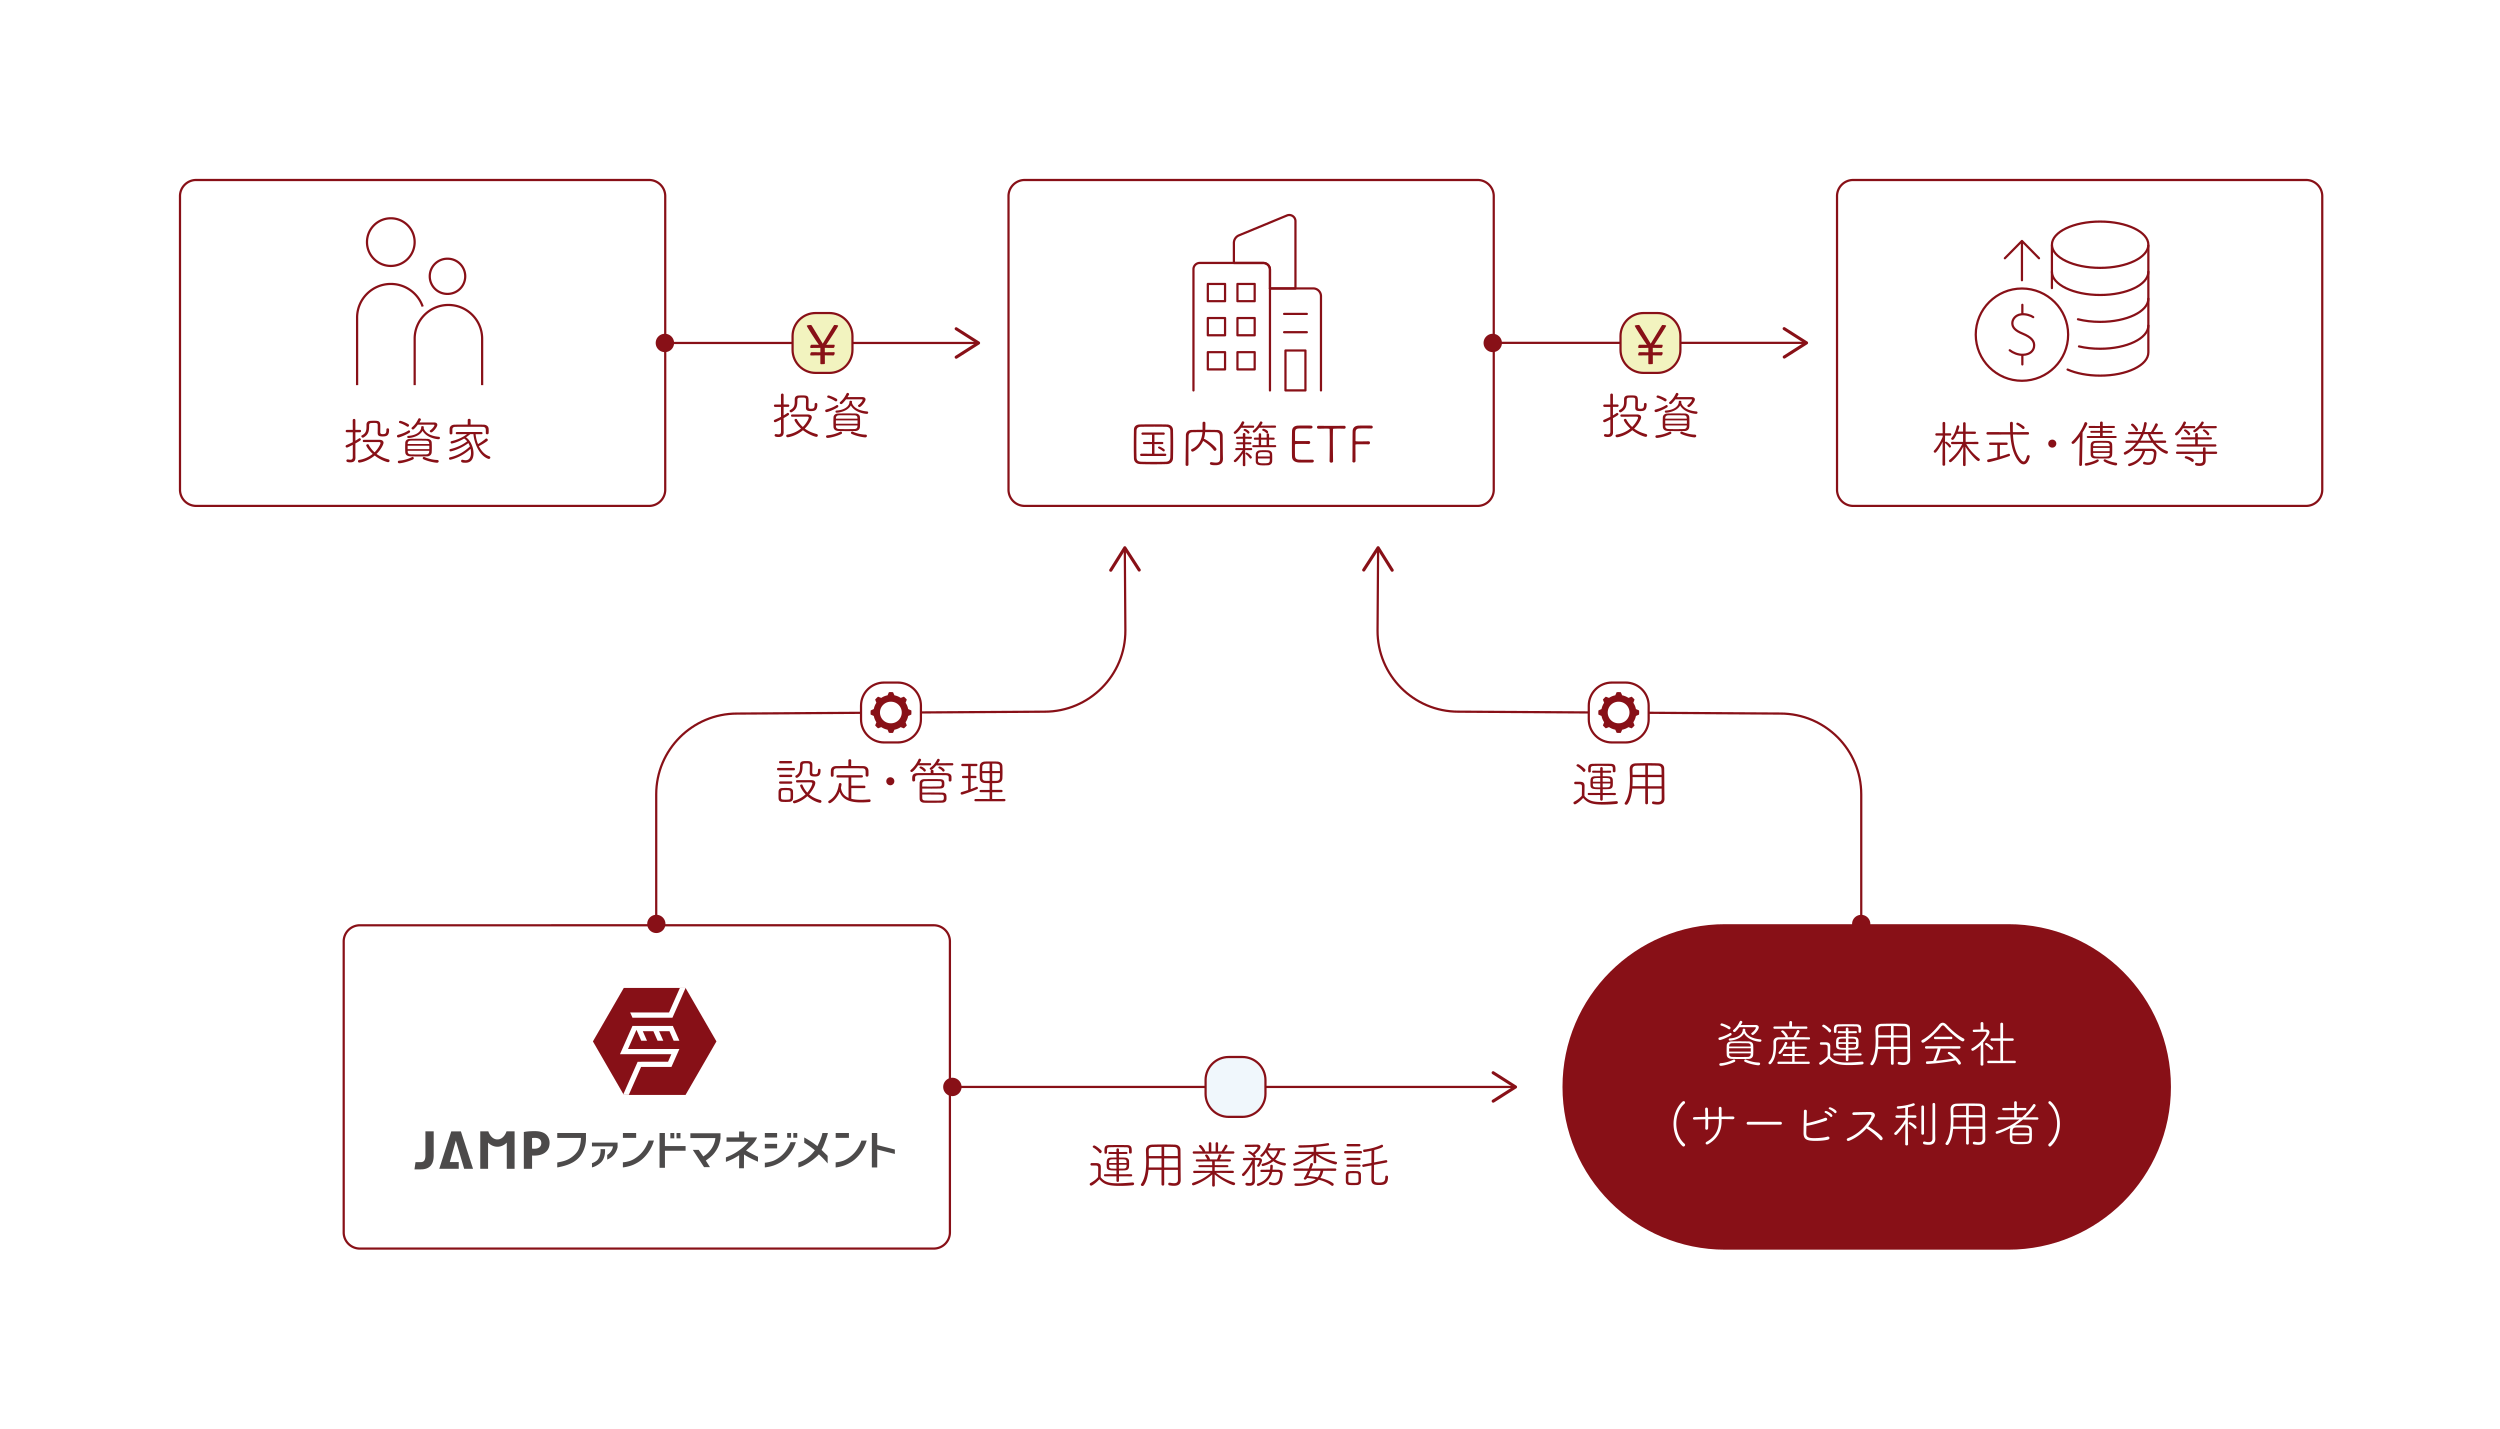 <svg width="1120" height="640" fill="none" xmlns="http://www.w3.org/2000/svg"><path fill="#fff" d="M0 0h1120v640H0z"/><g clip-path="url(#clip0_20050_28394)"><path d="M1033.13 80.637H830.233c-4 0-7.243 3.242-7.243 7.242v131.525a7.243 7.243 0 007.243 7.242h202.897c4 0 7.24-3.243 7.24-7.242V87.879c0-4-3.24-7.242-7.24-7.242zm-371.175 0H459.058a7.243 7.243 0 00-7.244 7.242v131.525a7.243 7.243 0 007.244 7.242h202.897c4 0 7.243-3.243 7.243-7.242V87.879c0-4-3.243-7.242-7.243-7.242zm-243.636 333.89H161.22a7.243 7.243 0 00-7.243 7.243v130.349c0 4 3.242 7.242 7.243 7.242h257.099a7.242 7.242 0 007.243-7.242V421.77c0-4-3.242-7.243-7.243-7.243z" fill="#fff" stroke="#881017" stroke-miterlimit="10"/><path d="M899.663 414.527H772.915c-39.996 0-72.419 32.42-72.419 72.411v.013c0 39.991 32.423 72.41 72.419 72.41h126.748c39.996 0 72.419-32.419 72.419-72.41v-.013c0-39.991-32.423-72.411-72.419-72.411z" fill="#881017" stroke="#881017" stroke-miterlimit="10"/><path d="M290.779 80.637H87.882c-4 0-7.243 3.242-7.243 7.242v131.525a7.243 7.243 0 007.243 7.242h202.897c4 0 7.243-3.243 7.243-7.242V87.879c0-4-3.243-7.242-7.243-7.242z" fill="#fff" stroke="#881017" stroke-miterlimit="10"/><path d="M437.405 153.648H297.869" stroke="#881017" stroke-miterlimit="10"/><path d="M427.798 146.904a.702.702 0 00.217.971l9.07 5.773-9.07 5.774a.702.702 0 00-.217.971.705.705 0 00.971.217l10.003-6.361a.697.697 0 00.319-.588c0-.23-.128-.46-.319-.587l-10.003-6.361a.674.674 0 00-.383-.115c-.23 0-.46.115-.6.319l.012-.013zm-129.929 10.857a4.113 4.113 0 10.001-8.227 4.113 4.113 0 00-.001 8.227z" fill="#881017"/><path d="M677.962 486.949h-251.3" stroke="#881017" stroke-miterlimit="10"/><path d="M668.355 480.205a.702.702 0 00.217.971l9.07 5.773-9.07 5.774a.704.704 0 00.754 1.188l10.002-6.361a.696.696 0 00.32-.588c0-.23-.128-.46-.32-.588l-10.002-6.361a.681.681 0 00-.383-.115c-.23 0-.46.115-.601.32l.013-.013zm-241.693 10.857a4.114 4.114 0 100-8.228 4.114 4.114 0 000 8.228z" fill="#881017"/><path d="M808.326 153.598H668.803" stroke="#881017" stroke-miterlimit="10"/><path d="M798.732 146.853a.702.702 0 00.217.971l9.07 5.774-9.07 5.773a.705.705 0 00.754 1.188l10.002-6.361a.696.696 0 00.32-.588.726.726 0 00-.32-.587l-10.002-6.361a.674.674 0 00-.383-.115c-.23 0-.46.115-.601.319l.013-.013zM668.75 157.761a4.112 4.112 0 10.001-8.225 4.112 4.112 0 00-.001 8.225z" fill="#881017"/><path d="M503.922 246.398l.243 36.046c.102 20.067-16.147 36.391-36.216 36.391l-137.747.843c-20.005 0-36.216 16.209-36.216 36.211v58.067" stroke="#881017" stroke-miterlimit="10"/><path d="M497.254 256.041a.714.714 0 00.971-.217l5.71-9.108 5.838 9.031a.692.692 0 00.971.204c.319-.217.421-.651.204-.97l-6.438-9.951a.703.703 0 00-.6-.319.693.693 0 00-.588.332l-6.298 10.04a.688.688 0 00-.102.383c0 .23.115.46.332.587v-.012zM294.037 418.003a4.087 4.087 0 10.001-8.175 4.087 4.087 0 00-.001 8.175zm539.785.023a4.087 4.087 0 10.001-8.175 4.087 4.087 0 00-.001 8.175zM158.053 199.3c-2.069 1.073-2.389 1.201-2.644 1.201a.56.56 0 01-.575-.549c0-.23.115-.435.383-.549a59.432 59.432 0 002.823-1.316v-4.432h-2.618c-.371 0-.55-.269-.55-.524 0-.268.179-.549.55-.549h2.618l-.025-4.305c0-.409.319-.613.613-.613s.588.204.588.588v4.317h2.018c.358 0 .524.268.524.524 0 .268-.154.549-.524.549h-2.018v3.793a22.41 22.41 0 001.66-1.047.373.373 0 01.23-.064c.269 0 .562.256.562.549 0 .32-.23.562-2.452 1.801v3.475c0 .37 0 1.98.025 2.797v.064c0 1.252-.562 2.12-2.248 2.12-.779 0-1.814-.051-1.814-.728 0-.294.204-.587.549-.587h.09c.408.063.792.14 1.111.14.664 0 1.086-.255 1.111-1.086V199.3h.013zm2.926 7.945c-.371 0-.614-.319-.614-.638 0-.256.154-.473.524-.55a13.177 13.177 0 006.094-2.708c-2.006-1.839-2.913-3.525-2.913-3.819 0-.294.358-.523.664-.523.179 0 .345.063.435.229.664 1.278 1.52 2.415 2.644 3.385 1.712-1.66 2.657-3.729 2.657-4.113 0-.268-.179-.472-.664-.472h-3.168c-1.316 0-2.734 0-3.641.025-.319 0-.473-.255-.473-.498 0-.268.154-.523.473-.523h7.026c1.188 0 1.801.549 1.801 1.315 0 .677-1.086 3.027-3.142 5.007 1.43 1.048 3.206 1.891 5.365 2.453.319.089.472.344.472.587 0 .345-.229.664-.677.664-.357 0-3.232-.817-5.978-2.976-3.168 2.619-6.387 3.155-6.898 3.155h.013zm10.372-11.713c-2.005 0-2.158-.753-2.158-1.686 0-.677.025-1.724.025-2.708v-.702c0-.958-.588-.958-1.686-.958-.524 0-1.022.025-1.341.051-.55.051-.818.358-.818.958 0 2.503-.141 4.049-2.414 5.454a.832.832 0 01-.409.141c-.383 0-.664-.32-.664-.614 0-.178.089-.344.293-.459 1.84-.933 2.006-2.236 2.006-3.998v-.78c0-.843.473-1.634 1.724-1.686.46-.025.997-.051 1.61-.051 2.414 0 2.862.269 2.862 2.504 0 .932-.026 1.865-.026 2.644 0 .702.409.843 1.048.843 1.456 0 1.711-.409 1.711-2.133 0-.294.269-.46.55-.46.638 0 .638.46.638.754 0 2.682-1.303 2.886-2.951 2.886zm7.104.448c-.409 0-.613-.294-.613-.587 0-.256.14-.473.46-.575 1.75-.46 3.347-1.073 4.611-1.929a.526.526 0 01.294-.089c.294 0 .524.255.524.549 0 .179-.09.383-.345.549-2.006 1.226-4.522 2.095-4.931 2.095v-.013zm.434 11.56c-.434 0-.664-.294-.664-.588s.204-.575.613-.587c1.891-.115 4.114-.754 5.736-1.597a.504.504 0 01.255-.064c.32 0 .55.294.55.588 0 .204-.09.383-.32.498-1.711.868-4.918 1.75-6.17 1.75zm3.424-16.465c-.997-.664-2.236-1.277-3.258-1.545-.23-.064-.319-.23-.319-.435 0-.268.204-.574.549-.574.46 0 2.657.881 3.641 1.507.23.153.319.345.319.549 0 .319-.255.613-.587.613a.736.736 0 01-.345-.115zm8.968 13.374c-1.112.025-2.185.051-3.258.051-1.482 0-2.887-.026-4.228-.064-1.482-.051-2.185-.792-2.236-1.814a41.566 41.566 0 01-.051-1.929c0-.868.026-1.724.051-2.337.026-.881.703-1.724 2.159-1.75 1.226-.026 2.44-.051 3.679-.051 1.239 0 2.568.025 3.986.051 1.252.026 1.98.754 2.018 1.609.051.588.064 1.457.064 2.325 0 .754-.026 1.482-.064 2.069-.064 1.048-.792 1.814-2.133 1.865l.013-.025zm-1.482-12.671c.523 1.89 2.644 3.551 6.821 3.908a.49.49 0 01.473.499c0 .293-.204.587-.613.587-.818 0-5.327-.549-7.167-3.781-1.571 2.823-5.748 3.257-6.374 3.257a.489.489 0 01-.498-.498c0-.23.153-.46.46-.472 3.436-.205 5.799-1.814 5.799-3.909v-.064c0-.268.256-.409.498-.409.32 0 .665.179.665.435v.051l-.064.409v-.013zm2.529 7.919h-9.696v1.507h9.696v-1.507zm-.025-.779c0-.115-.026-.23-.026-.319-.051-.728-.383-1.137-1.341-1.163a222.37 222.37 0 00-4.28-.051c-.907 0-1.801 0-2.619.026-.996.025-1.366.549-1.392 1.188v.319h9.658zm-9.645 3.053v.383c.025.779.46 1.162 1.392 1.201 1.022.025 2.21.051 3.411.051s2.44-.026 3.5-.051c.818-.026 1.278-.435 1.316-1.188 0-.115.026-.269.026-.409h-9.645v.013zm5.212-12.697c1.456-.025 3.385-.025 4.956-.025h1.661c.933.025 1.431.434 1.431 1.073 0 1.111-2.095 3.41-2.734 3.41-.345 0-.639-.319-.639-.613 0-.115.051-.23.154-.294 1.303-.907 1.928-2.095 1.928-2.324 0-.154-.153-.256-.498-.256h-6.936a16.05 16.05 0 01-1.725 1.954.762.762 0 01-.498.205c-.319 0-.613-.256-.613-.55 0-.14.064-.268.23-.408 1.316-1.163 1.954-2.07 2.823-3.781a.509.509 0 01.473-.294c.319 0 .664.256.664.588a.695.695 0 01-.064.268l-.613 1.022v.025zm7.894 18.036c-.638 0-3.781-.46-6.067-1.571-.23-.115-.32-.268-.32-.46 0-.294.23-.588.575-.588.064 0 .153.026.256.064 1.711.792 3.96 1.278 5.71 1.316.408 0 .613.268.613.575 0 .319-.256.664-.754.664h-.013zm17.309-12.788c.14 1.457.498 2.977 1.073 4.433a21.374 21.374 0 003.372-2.363c.09-.09.23-.141.345-.141.32 0 .677.32.677.664a.612.612 0 01-.268.473c-1.047.792-2.478 1.661-3.73 2.274 1.022 2.094 2.568 3.87 4.663 4.547.319.115.46.345.46.575 0 .319-.256.613-.665.613-.089 0-.179 0-.294-.051-3.704-1.29-6.208-6.527-6.617-11.049h-1.43a26.42 26.42 0 01-1.891 1.431c2.095 1.405 3.372 4.598 3.372 7.165 0 1.84-.638 4.228-3.615 4.228-1.137 0-1.954-.115-1.954-.779 0-.294.179-.575.549-.575a.46.46 0 01.179.026c.434.089.881.179 1.316.179 1.814 0 2.388-1.61 2.388-3.296 0-.587-.063-1.188-.204-1.801-4.101 3.883-8.891 4.892-9.095 4.892-.358 0-.55-.268-.55-.549 0-.256.141-.473.435-.549 3.41-.728 6.374-2.453 8.916-4.841a9.027 9.027 0 00-.677-1.52c-3.883 2.912-7.843 3.729-7.958 3.729-.32 0-.524-.293-.524-.574a.47.47 0 01.383-.473c2.938-.664 5.506-1.916 7.55-3.474a5.398 5.398 0 00-1.341-1.252c-2.824 1.686-5.327 2.235-5.545 2.235-.344 0-.523-.268-.523-.575a.47.47 0 01.37-.472c2.683-.664 4.957-1.635 7.001-3.168l-4.548.051c-.358 0-.524-.255-.524-.472 0-.269.179-.524.524-.524h10.96c.371 0 .524.255.524.498s-.153.498-.524.498l-2.542-.025-.038.012zm4.548-2.018c-.026-.779-.345-1.277-1.521-1.277-1.686-.026-3.87-.026-6.029-.026s-4.28 0-5.864.026c-1.303 0-1.52.524-1.545 1.226v1.635c0 .345-.294.524-.613.524-.588 0-.639-.268-.639-1.431 0-.345.025-.677.025-1.022.026-.881.588-1.89 2.364-1.916 1.929-.025 3.819-.025 5.735-.025v-2.005c0-.384.32-.588.665-.588.319 0 .638.204.638.588l-.025 2.005c1.916 0 3.794 0 5.761.025 1.495.026 2.325.882 2.338 1.98.025.269.025.588.025.933 0 1.073-.025 1.405-.677 1.405-.319 0-.613-.153-.613-.498v-1.571l-.025.012zm652.712 5.367c-.793 1.661-1.814 3.411-2.939 4.688-.153.153-.319.255-.498.255a.591.591 0 01-.587-.574c0-.141.051-.269.178-.409 1.393-1.431 2.964-3.96 3.846-6.169l-.026-.524-2.734.025c-.37 0-.549-.268-.549-.549 0-.255.179-.524.549-.524l2.734.026-.051-4.547c0-.358.294-.549.613-.549.294 0 .588.178.588.549l-.051 4.547 2.248-.026c.345 0 .524.256.524.524s-.179.549-.55.549l-2.235-.025c0 1.111-.026 2.018-.026 2.248v.779a.574.574 0 01.498-.319c.294 0 2.185 1.494 2.185 2.095 0 .293-.256.574-.524.574-.14 0-.268-.064-.383-.23a8.511 8.511 0 00-1.661-1.711.57.57 0 01-.115-.141c.026 2.747.064 9.695.064 9.695 0 .358-.294.524-.587.524-.32 0-.614-.154-.614-.524l.064-10.257h.039zm9.121 7.23l.089-5.007c-1.29 2.529-3.053 4.802-5.327 6.795a.71.71 0 01-.434.179c-.345 0-.665-.294-.665-.588 0-.153.064-.293.23-.434 2.338-1.89 4.28-4.113 5.736-7.115l-4.522.052c-.345 0-.498-.269-.498-.524 0-.268.153-.524.498-.524l4.893.026v-3.59h-2.798c-1.163 2.504-1.597 2.683-1.916 2.683-.32 0-.613-.256-.613-.524 0-.115.051-.23.14-.345 1.341-1.571 1.98-3.461 2.389-5.25a.49.49 0 01.498-.383c.319 0 .639.23.639.55 0 .063-.026.459-.703 2.248h2.364v-3.679c0-.345.293-.524.574-.524.294 0 .588.179.588.524v3.679h4.113c.345 0 .499.255.499.523 0 .256-.154.524-.499.524l-4.113-.026v3.59l5.276-.026c.319 0 .472.256.472.524 0 .255-.153.524-.472.524l-5.008-.052c1.546 2.772 3.794 4.982 5.851 6.528.153.114.23.268.23.434 0 .345-.294.677-.664.677-.754 0-4.165-3.756-5.762-6.463l.064 5.007v3.18c0 .345-.294.524-.575.524-.293 0-.587-.179-.587-.524v-3.206l.013.013zm22.355-10.423c.23 4.19 1.073 8.392 3.526 11.253.473.55.881.818 1.252.818.587 0 1.073-.779 1.482-2.363a.634.634 0 01.613-.498c.319 0 .638.204.638.587 0 .23-.728 3.551-2.746 3.551-.703 0-1.405-.409-2.018-1.111-2.568-2.976-3.59-7.434-3.935-12.237l-10.117.026a.564.564 0 01-.588-.562.56.56 0 01.588-.575l10.053.026a85.49 85.49 0 01-.089-4.049c0-.358.319-.575.664-.575.319 0 .639.204.639.638v.026c-.026.728-.026 1.507-.026 2.248 0 .575 0 1.137.026 1.712l6.668-.026c.383 0 .575.268.575.575 0 .268-.179.562-.575.562l-6.592-.026h-.038zm-7.026 4.65h-3.142c-.358 0-.55-.256-.55-.524s.179-.549.55-.549h7.281c.37 0 .524.268.524.523 0 .269-.154.55-.524.55h-2.976v5.211a71.493 71.493 0 003.794-1.201.679.679 0 01.23-.051c.293 0 .523.269.523.55 0 .204-.115.408-.409.523-2.848 1.086-8.533 2.683-9.21 2.683a.624.624 0 01-.639-.639c0-.268.154-.549.575-.613a63.254 63.254 0 003.986-.907v-5.543l-.013-.013zm11.152-7.332c-.664-.703-1.814-1.405-2.338-1.661a.469.469 0 01-.293-.434c0-.268.23-.549.575-.549.434 0 2.337 1.226 2.887 1.724.153.154.255.345.255.498 0 .345-.268.639-.588.639-.153 0-.319-.064-.472-.23l-.026.013zm11.688 6.733c0-.997.792-1.776 1.801-1.776s1.801.779 1.801 1.776c0 .996-.792 1.813-1.801 1.813a1.786 1.786 0 01-1.801-1.813zm13.874 9.462l.268-12.594c-2.235 3.142-2.823 3.27-3.091 3.27-.345 0-.613-.256-.613-.575 0-.153.063-.319.229-.46 2.274-2.133 4.344-5.096 5.545-8.328a.523.523 0 01.523-.383c.371 0 .754.294.754.677 0 .434-1.635 3.206-2.121 3.959l-.255 14.421c-.025.371-.345.575-.664.575-.294 0-.588-.179-.588-.549v-.026l.013.013zm3.091.434c-.383 0-.587-.293-.587-.613 0-.255.153-.498.523-.549 1.661-.179 3.871-.932 4.868-1.571a.601.601 0 01.319-.089.57.57 0 01.549.549c0 .983-4.803 2.273-5.659 2.273h-.013zm.78-12.402c-.345 0-.499-.23-.499-.473 0-.204.154-.434.473-.434l5.48.025v-1.456l-3.909.026a.45.45 0 01-.46-.46c0-.204.154-.434.46-.434l3.909.025v-1.315l-4.662.025a.445.445 0 01-.473-.46c0-.23.179-.472.498-.472l4.624.025v-1.43c0-.384.32-.575.614-.575.319 0 .613.179.613.575v1.43l4.982-.025c.319 0 .473.23.473.46 0 .255-.154.472-.473.472l-4.982-.025-.026 1.315 3.909-.025c.32 0 .46.23.46.434 0 .23-.14.46-.46.46l-3.909-.026v1.456l5.8-.025c.319 0 .46.23.46.46s-.141.459-.46.459h-12.442v-.012zm8.942 9.145c-.933.026-1.916.026-2.887.026-.971 0-1.955 0-2.887-.026-1.227-.025-1.891-.702-1.917-1.75 0-.702-.025-1.43-.025-2.158s.025-1.456.025-2.159c.026-.843.639-1.712 1.929-1.75.959-.051 1.917-.051 2.887-.051.971 0 1.981 0 2.939.051 1.137.051 1.814.664 1.865 1.61.051.664.051 1.43.051 2.209 0 .779 0 1.546-.051 2.236-.064 1.136-.78 1.749-1.929 1.775v-.013zm-6.605-4.7v1.456h7.409c0-.473.026-.984.026-1.456h-7.435zm7.422-.805c0-.153-.025-.319-.025-.46-.026-.587-.345-.983-1.112-.996a80.009 80.009 0 00-2.593-.051c-.894 0-1.776.025-2.568.051-.779.025-1.073.524-1.085 1.047v.409h7.396-.013zm-7.396 3.053v.549c.051 1.086.613 1.111 3.5 1.111 3.258 0 3.82 0 3.871-1.111 0-.179.025-.37.025-.549h-7.396zm4.918 3.793c-.153-.115-.23-.255-.23-.408 0-.269.23-.55.549-.55.09 0 .179.026.269.064 1.226.677 3.117 1.29 4.726 1.482.371.051.524.294.524.575 0 .319-.23.638-.613.638-.792 0-3.845-.843-5.238-1.801h.013zm23.046-8.313c1.431 1.725 3.155 2.938 5.135 3.641.268.115.409.319.409.549 0 .345-.268.703-.664.703-.409 0-3.577-1.227-6.234-4.918h-6.068c-2.325 3.295-5.736 5.339-6.234 5.339-.345 0-.588-.319-.588-.639 0-.204.09-.408.345-.523a14.785 14.785 0 005.123-4.164l-4.203.025c-.371 0-.549-.268-.549-.549 0-.255.178-.498.523-.498l4.931.025a18.095 18.095 0 001.572-2.886h-.729l-4.547.025c-.358 0-.55-.255-.55-.523 0-.256.179-.499.55-.499l5.659.026c.472-1.316.792-2.682.983-3.998.051-.319.269-.434.524-.434.319 0 .664.204.664.523 0 .575-.664 3.028-.983 3.909h2.849c.677-.984 1.481-2.504 1.865-3.462.115-.293.319-.408.549-.408.345 0 .703.293.703.638 0 .384-1.431 2.542-1.929 3.232l3.73-.026c.319 0 .472.256.472.499 0 .268-.153.523-.472.523l-5.161-.025a16.32 16.32 0 001.597 2.886l4.982-.025c.345 0 .498.255.498.524 0 .255-.153.523-.498.523l-4.229-.025-.025.012zm-4.689 3.654c-1.405 5.799-6.898 6.782-7.026 6.782-.383 0-.587-.294-.587-.587 0-.23.14-.46.409-.524 3.755-.996 5.416-3.168 6.055-5.659-1.431 0-2.849.026-3.475.026-.319 0-.473-.256-.473-.498 0-.243.154-.498.473-.524.958-.026 3.679-.026 5.659-.026h1.916c1.406.026 2.134.729 2.134 1.955v.153c-.23 3.998-1.431 5.122-3.782 5.122-.587 0-1.2-.115-1.775-.255-.32-.09-.46-.32-.46-.55 0-.293.204-.613.549-.613.064 0 .141.026.205.051.46.154 1.022.269 1.597.269.779 0 1.52-.256 1.928-1.048.435-.868.588-2.657.588-3.027 0-.613-.37-1.047-1.162-1.047h-2.773zm-4.305-9.184c-.434-.882-1.405-1.865-1.865-2.274a.372.372 0 01-.153-.294c0-.268.32-.523.639-.523.575 0 2.504 2.184 2.504 2.746 0 .37-.345.664-.665.664-.178 0-.345-.089-.46-.319zm3.692 1.635a20.187 20.187 0 01-1.481 2.912h4.777a15.838 15.838 0 01-1.431-2.912h-1.865zm17.553-2.633c-.728 1.073-2.236 3.168-2.913 3.168-.319 0-.613-.268-.613-.575 0-.14.051-.268.204-.409 1.635-1.43 2.683-2.963 3.59-4.93a.48.48 0 01.46-.294c.319 0 .664.256.664.588 0 .153-.383.843-.779 1.481l4.484-.025c.319 0 .46.255.46.498s-.141.498-.46.498h-5.097zm10.168 11.483v1.495l.026 1.43v.09c0 .958-.32 2.363-2.645 2.363-2.069 0-2.12-.524-2.12-.78 0-.293.204-.587.524-.587.051 0 .089.025.14.025a6.932 6.932 0 001.431.179c.881 0 1.482-.345 1.482-1.405l-.026-2.823-11.573.026c-.345 0-.524-.256-.524-.524 0-.255.179-.523.524-.523l11.573.025v-1.482c0-.344.294-.498.588-.498.268 0 .575.154.575.498l.025 1.482 4.663-.025c.345 0 .524.255.524.523a.51.51 0 01-.524.524l-4.663-.026v.013zm-12.468-3.283c-.345 0-.523-.255-.523-.523 0-.256.178-.498.523-.498l7.806.025v-2.21l-5.826.026a.496.496 0 01-.523-.498c0-.243.178-.498.523-.498h5.826l-.026-1.303c0-.383.294-.575.613-.575.294 0 .588.179.588.575v1.303h5.799c.345 0 .524.255.524.498a.497.497 0 01-.524.498l-5.825-.026v2.21l7.844-.025c.345 0 .498.255.498.523 0 .256-.153.498-.498.498h-16.811.012zm4.599-5.275a5.192 5.192 0 00-1.635-1.66c-.141-.09-.204-.179-.204-.294 0-.256.268-.473.613-.473.434 0 2.184 1.316 2.184 2.006a.62.62 0 01-.613.613c-.14 0-.268-.051-.345-.179v-.013zm1.622 12.032c-.753-.702-1.865-1.162-2.797-1.481a.405.405 0 01-.294-.409c0-.268.256-.588.588-.588.319 0 3.462.958 3.462 1.929 0 .371-.294.677-.614.677a.573.573 0 01-.345-.14v.012zm3.616-14.957c-.23.23-1.699 1.776-2.325 1.776-.32 0-.575-.256-.575-.499 0-.153.064-.293.255-.434 1.61-1.086 2.364-1.954 3.437-3.679a.431.431 0 01.37-.204c.319 0 .664.268.664.588 0 .204-.638 1.073-.983 1.494l6.349-.051c.319 0 .46.256.46.498 0 .243-.141.498-.46.498h-7.192v.013zm3.334 3.002c-.435-.728-1.201-1.405-1.725-1.725-.14-.089-.204-.204-.204-.319 0-.23.268-.472.587-.472.409 0 2.274 1.43 2.274 2.094a.625.625 0 01-.587.613c-.141 0-.269-.051-.345-.178v-.013zm-638.918-6.925c-2.07 1.073-2.389 1.201-2.644 1.201a.56.56 0 01-.575-.55c0-.23.115-.434.383-.549a58.909 58.909 0 002.823-1.316v-4.432h-2.619c-.37 0-.549-.268-.549-.524 0-.268.179-.549.549-.549h2.619l-.025-4.304c0-.409.319-.613.613-.613s.587.204.587.587v4.317h2.019c.357 0 .523.269.523.524 0 .268-.153.549-.523.549h-2.019v3.794a22.552 22.552 0 001.661-1.047.37.37 0 01.23-.064c.268 0 .562.255.562.549 0 .319-.23.575-2.453 1.801v3.474c0 .371 0 1.98.026 2.798v.063c0 1.252-.562 2.121-2.248 2.121-.78 0-1.814-.051-1.814-.728 0-.294.204-.588.549-.588h.089c.409.064.792.141 1.112.141.664 0 1.086-.256 1.111-1.099v-5.569l.013.013zm2.938 7.945c-.37 0-.613-.32-.613-.639 0-.255.153-.473.524-.549a13.177 13.177 0 006.093-2.708c-2.006-1.839-2.913-3.525-2.913-3.819 0-.294.358-.524.665-.524.179 0 .345.064.434.23.664 1.277 1.52 2.414 2.644 3.385 1.712-1.661 2.657-3.73 2.657-4.113 0-.268-.178-.473-.664-.473h-3.168c-1.316 0-2.734 0-3.641.026-.319 0-.472-.256-.472-.498 0-.268.153-.524.472-.524h7.026c1.188 0 1.802.549 1.802 1.316 0 .677-1.086 3.027-3.143 5.007 1.431 1.047 3.206 1.89 5.365 2.452.32.09.473.345.473.588 0 .345-.23.664-.677.664-.358 0-3.232-.818-5.979-2.976-3.168 2.618-6.387 3.168-6.898 3.168l.013-.013zm10.373-11.713c-2.006 0-2.159-.754-2.159-1.686 0-.677.026-1.725.026-2.708v-.703c0-.958-.588-.958-1.687-.958-.523 0-1.022.026-1.341.051-.549.052-.818.371-.818.958 0 2.504-.14 4.05-2.414 5.455a.826.826 0 01-.409.14c-.383 0-.664-.319-.664-.613 0-.179.089-.345.294-.46 1.839-.932 2.005-2.235 2.005-3.998v-.779c0-.843.473-1.635 1.725-1.686.46-.026.996-.051 1.61-.051 2.414 0 2.861.268 2.861 2.503 0 .933-.026 1.865-.026 2.644 0 .703.409.843 1.048.843 1.456 0 1.712-.408 1.712-2.133 0-.293.268-.46.549-.46.639 0 .639.46.639.754 0 2.682-1.303 2.887-2.951 2.887zm7.091.448c-.409 0-.613-.294-.613-.588 0-.255.14-.472.459-.575 1.75-.459 3.347-1.073 4.612-1.928a.523.523 0 01.294-.09c.294 0 .524.256.524.549 0 .179-.09.384-.345.55-2.006 1.226-4.523 2.094-4.931 2.094v-.012zm.434 11.559c-.434 0-.664-.293-.664-.587s.204-.575.613-.588c1.891-.115 4.113-.753 5.736-1.596a.494.494 0 01.255-.064c.32 0 .549.293.549.587a.525.525 0 01-.319.498c-1.712.869-4.918 1.75-6.17 1.75zm3.436-16.464c-.996-.664-2.235-1.277-3.257-1.546-.23-.064-.32-.23-.32-.434 0-.268.205-.575.55-.575.46 0 2.657.882 3.641 1.495.229.153.319.345.319.549 0 .319-.256.613-.588.613a.736.736 0 01-.345-.115v.013zm8.955 13.373c-1.111.026-2.184.051-3.257.051-1.482 0-2.887-.025-4.229-.064-1.481-.051-2.184-.791-2.235-1.813a40.25 40.25 0 01-.051-1.929c0-.869.025-1.724.051-2.338.025-.881.702-1.724 2.159-1.749 1.226-.026 2.44-.052 3.679-.052 1.239 0 2.567.026 3.985.052 1.252.025 1.981.753 2.019 1.609.051.588.064 1.456.064 2.325 0 .753-.026 1.481-.064 2.069-.064 1.047-.792 1.814-2.134 1.865l.013-.026zm-1.469-12.671c.524 1.891 2.645 3.551 6.822 3.909a.49.49 0 01.472.498c0 .294-.204.588-.613.588-.817 0-5.327-.55-7.166-3.781-1.572 2.823-5.749 3.257-6.375 3.257a.49.49 0 01-.498-.498c0-.23.153-.46.46-.473 3.436-.204 5.8-1.814 5.8-3.908v-.064c0-.268.255-.409.498-.409.319 0 .664.179.664.434v.051l-.064.409v-.013zm2.517 7.92h-9.696v1.494h9.696v-1.494zm-.013-.779c0-.115-.026-.23-.026-.32-.051-.728-.383-1.137-1.341-1.162a214.352 214.352 0 00-4.279-.051c-.907 0-1.802 0-2.619.025-.997.026-1.367.55-1.393 1.188v.32h9.658zm-9.658 3.052v.383c.026.78.46 1.163 1.393 1.201 1.022.026 2.21.051 3.411.051 1.2 0 2.44-.025 3.5-.051.817-.025 1.277-.434 1.316-1.188 0-.115.025-.268.025-.409h-9.645v.013zm5.212-12.696c1.457-.026 3.386-.026 4.957-.026h1.661c.932.026 1.43.435 1.43 1.073 0 1.111-2.095 3.411-2.733 3.411-.345 0-.639-.32-.639-.613 0-.115.051-.23.153-.294 1.303-.907 1.929-2.095 1.929-2.325 0-.153-.153-.255-.498-.255h-6.937a16.202 16.202 0 01-1.724 1.954.766.766 0 01-.498.204c-.32 0-.614-.255-.614-.549 0-.141.064-.268.23-.409 1.316-1.162 1.955-2.069 2.824-3.781a.507.507 0 01.472-.293c.32 0 .665.255.665.587 0 .09-.026.179-.064.268l-.614 1.022v.026zm7.895 18.035c-.639 0-3.781-.459-6.068-1.571-.23-.115-.319-.268-.319-.459 0-.294.23-.588.575-.588.064 0 .153.025.255.064 1.712.792 3.96 1.277 5.71 1.315.409 0 .614.269.614.575 0 .32-.256.664-.754.664h-.013zm333.824-8.009c-2.069 1.073-2.389 1.201-2.644 1.201a.56.56 0 01-.575-.55c0-.23.115-.434.383-.549a58.909 58.909 0 002.823-1.316v-4.432h-2.619a.524.524 0 01-.549-.524c0-.268.179-.549.549-.549h2.619l-.025-4.304c0-.409.319-.613.613-.613s.587.204.587.587v4.317h2.019c.37 0 .524.269.524.524 0 .268-.154.549-.524.549h-2.019v3.794a22.552 22.552 0 001.661-1.047.37.37 0 01.23-.064c.268 0 .575.255.575.549 0 .319-.23.575-2.453 1.801v3.474c0 .371 0 1.98.026 2.798v.063c0 1.252-.575 2.121-2.249 2.121-.779 0-1.813-.051-1.813-.728 0-.294.204-.588.549-.588h.089c.409.064.792.141 1.112.141.664 0 1.085-.256 1.111-1.099v-5.569.013zm2.938 7.945c-.358 0-.613-.32-.613-.639 0-.255.153-.473.524-.549a13.177 13.177 0 006.093-2.708c-2.005-1.839-2.912-3.525-2.912-3.819 0-.294.37-.524.664-.524.179 0 .345.064.434.23.664 1.277 1.52 2.414 2.644 3.385 1.699-1.661 2.658-3.73 2.658-4.113 0-.268-.179-.473-.665-.473h-3.155c-1.316 0-2.734 0-3.641.026-.319 0-.472-.256-.472-.498 0-.268.153-.524.472-.524h7.026c1.188 0 1.801.549 1.801 1.316 0 .677-1.085 3.027-3.142 5.007 1.431 1.047 3.206 1.89 5.365 2.452.32.09.473.345.473.588 0 .345-.23.664-.677.664-.371 0-3.232-.818-5.979-2.976-3.155 2.618-6.387 3.168-6.898 3.168v-.013zm10.373-11.713c-2.006 0-2.159-.754-2.159-1.686 0-.677.026-1.725.026-2.708v-.703c0-.958-.588-.958-1.687-.958-.523 0-1.021.026-1.341.051-.549.052-.817.371-.817.958 0 2.504-.141 4.05-2.415 5.455a.826.826 0 01-.409.14c-.383 0-.664-.319-.664-.613 0-.179.09-.345.294-.46 1.839-.932 2.006-2.235 2.006-3.998v-.779c0-.843.472-1.635 1.724-1.686.46-.026.997-.051 1.61-.051 2.414 0 2.861.268 2.861 2.503 0 .933-.025 1.865-.025 2.644 0 .703.408.843 1.047.843 1.456 0 1.712-.408 1.712-2.133 0-.293.268-.46.549-.46.639 0 .639.46.639.754 0 2.682-1.303 2.887-2.964 2.887h.013zm7.103.448c-.409 0-.614-.294-.614-.588 0-.255.141-.472.46-.575 1.75-.459 3.347-1.073 4.625-1.928a.522.522 0 01.293-.09c.294 0 .524.256.524.549 0 .179-.089.384-.345.55-2.005 1.226-4.522 2.094-4.931 2.094l-.012-.012zm.434 11.559c-.434 0-.664-.293-.664-.587s.204-.575.613-.588c1.89-.115 4.113-.753 5.736-1.596a.492.492 0 01.255-.064c.319 0 .549.293.549.587a.525.525 0 01-.319.498c-1.712.869-4.918 1.75-6.17 1.75zm3.423-16.464c-.996-.664-2.235-1.277-3.257-1.546-.23-.064-.319-.23-.319-.434 0-.268.204-.575.549-.575.46 0 2.657.882 3.641 1.495.23.153.319.345.319.549 0 .319-.255.613-.588.613a.736.736 0 01-.345-.115v.013zm8.968 13.373c-1.111.026-2.184.051-3.257.051-1.482 0-2.887-.025-4.229-.064-1.482-.051-2.184-.791-2.235-1.813a40.25 40.25 0 01-.051-1.929c0-.869.025-1.724.051-2.338.025-.881.702-1.724 2.159-1.749 1.226-.026 2.44-.052 3.679-.052 1.239 0 2.567.026 3.985.052 1.252.025 1.98.753 2.019 1.609.051.588.064 1.456.064 2.325 0 .753-.026 1.481-.064 2.069-.064 1.047-.792 1.814-2.134 1.865l.013-.026zm-1.482-12.671c.524 1.891 2.645 3.551 6.822 3.909a.49.49 0 01.473.498c0 .294-.205.588-.614.588-.817 0-5.327-.55-7.166-3.781-1.571 2.823-5.749 3.257-6.375 3.257a.49.49 0 01-.498-.498c0-.23.154-.46.46-.473 3.436-.204 5.8-1.814 5.8-3.908v-.064c0-.268.255-.409.498-.409.319 0 .664.179.664.434v.051l-.064.409v-.013zm2.53 7.92h-9.696v1.494h9.696v-1.494zm-.026-.779c0-.115-.025-.23-.025-.32-.052-.728-.384-1.137-1.342-1.162a214.352 214.352 0 00-4.279-.051c-.907 0-1.801 0-2.619.025-.996.026-1.367.55-1.392 1.188v.32h9.657zm-9.645 3.052v.383c.026.78.46 1.163 1.393 1.201 1.022.026 2.21.051 3.411.051 1.2 0 2.44-.025 3.5-.051.817-.025 1.277-.434 1.316-1.188 0-.115.025-.268.025-.409h-9.645v.013zm5.212-12.696c1.457-.026 3.386-.026 4.957-.026h1.661c.932.026 1.43.435 1.43 1.073 0 1.111-2.095 3.411-2.733 3.411-.345 0-.639-.32-.639-.613 0-.115.051-.23.153-.294 1.29-.907 1.929-2.095 1.929-2.325 0-.153-.153-.255-.498-.255h-6.937a16.202 16.202 0 01-1.724 1.954.768.768 0 01-.498.204c-.32 0-.614-.255-.614-.549 0-.141.064-.268.23-.409 1.316-1.162 1.955-2.069 2.823-3.781a.509.509 0 01.473-.293c.319 0 .664.255.664.587 0 .09-.025.179-.063.268l-.614 1.022v.026zm7.895 18.035c-.639 0-3.781-.459-6.068-1.571-.23-.115-.319-.268-.319-.459 0-.294.23-.588.562-.588.064 0 .153.025.255.064 1.712.792 3.96 1.277 5.711 1.315.408 0 .613.269.613.575 0 .32-.256.664-.754.664zM489.04 522.165c-.345 0-.524-.268-.524-.549s.179-.575.549-.575h1.367c1.507 0 2.734.064 2.734 1.865 0 1.341-.051 2.849-.051 4.509 1.801 2.274 4.113 2.708 7.69 2.708 2.325 0 4.777-.255 6.579-.383h.064c.408 0 .638.294.638.613 0 .294-.23.587-.677.639a60.643 60.643 0 01-5.851.293c-5.863 0-7.319-1.111-9.031-2.976-1.52 1.699-3.27 2.861-3.679 2.861-.358 0-.664-.344-.664-.664 0-.204.115-.383.344-.523 1.278-.703 2.453-1.52 3.411-2.645.026-1.162.051-2.235.051-3.18v-1.022c0-.664-.345-.958-1.047-.983h-1.891l-.012.012zm3.41-5.786c-.677-.958-2.018-1.916-2.682-2.273-.154-.09-.23-.205-.23-.345 0-.294.319-.588.664-.588.677 0 2.861 1.865 3.206 2.274.115.14.154.268.154.408 0 .409-.371.78-.703.78-.14 0-.294-.064-.409-.256zm8.853 10.602v1.98c0 .37-.268.549-.575.549-.268 0-.562-.179-.562-.549v-1.98l-5.135.025c-.294 0-.46-.255-.46-.498 0-.23.153-.472.46-.472l5.135.025v-1.686c-2.951 0-4.305 0-4.343-1.711-.026-.473-.026-.958-.026-1.406 0-1.571.141-2.644 2.095-2.656.677 0 1.482-.026 2.3-.026l-.026-1.571h-3.168c-.294 0-.46-.23-.46-.473 0-.229.153-.459.46-.459l3.168.025v-1.111c0-.345.294-.524.562-.524.294 0 .575.179.575.524v1.111l3.347-.025c.319 0 .46.23.46.459 0 .256-.141.473-.46.473h-3.347v1.571c.881 0 1.725 0 2.504.026 1.494.025 1.98.792 2.005 1.635.026.472.026.907.026 1.366 0 1.597-.051 2.657-2.07 2.734a72.39 72.39 0 01-2.452.051v1.686l5.442-.026c.294 0 .46.256.46.473 0 .255-.154.498-.46.498l-5.442-.025-.013-.013zm4.522-11.917c-.025-.78-.294-1.073-1.226-1.086-.933-.013-2.938-.051-4.688-.051a69.39 69.39 0 00-2.772.051c-.882.025-1.137.319-1.189.996v1.456c0 .268-.268.435-.574.435-.55 0-.588-.256-.588-1.278 0-1.635.179-2.567 2.133-2.593 1.342-.025 2.977-.025 4.599-.025 1.163 0 2.325 0 3.373.025 2.095.051 2.133 1.227 2.133 2.887 0 .549-.026.907-.639.907-.294 0-.575-.141-.575-.434v-1.29h.013zm-5.633 4.304c-2.734 0-3.258.051-3.296 1.047 0 .205-.026.409-.026.614h3.322v-1.661zm0 2.427h-3.322c0 .268.026.524.026.754.025.638.434.958 1.252.983.549.026 1.277.026 2.044.026v-1.763zm4.496-1.405c-.051-1.022-.587-1.022-3.411-1.022v1.661h3.411v-.639zm-3.411 1.405v1.75c.792 0 1.597 0 2.21-.026 1.227-.051 1.227-.779 1.227-1.724h-3.437zm27.682 6.849v.064c0 1.277-.562 2.542-3.066 2.542-.575 0-1.2-.064-1.98-.205-.357-.064-.549-.345-.549-.613 0-.319.204-.587.575-.587h.115c.779.14 1.392.229 1.916.229 1.201 0 1.75-.459 1.75-1.609 0-1.149-.025-2.682-.025-4.368h-6.145l.026 6.463c0 .409-.294.587-.614.587-.293 0-.613-.178-.613-.587v-6.463h-5.825c-.255 2.593-.818 5.096-2.069 6.872a.79.79 0 01-.665.37c-.357 0-.677-.268-.677-.587 0-.115.051-.23.115-.345 1.916-2.734 2.274-6.579 2.274-10.193 0-1.699-.089-3.372-.115-4.829v-.051c0-1.66.997-2.503 2.862-2.541a184.01 184.01 0 015.39-.09c1.508 0 3.054.026 4.638.09 1.507.051 2.542.868 2.567 2.273.064 3.27.051 8.571.09 11.1l.025 2.478zm-8.597-9.669h-5.685c0 .434.026.868.026 1.315 0 .907-.026 1.814-.09 2.747h5.762v-4.075l-.013.013zm0-5.186c-1.341 0-2.683.051-4.024.064-1.111.025-1.712.574-1.712 1.66 0 .728.026 1.546.051 2.414h5.685v-4.138zm7.307 4.138c0-.907-.026-1.724-.051-2.414-.026-.996-.409-1.609-1.635-1.66a128.49 128.49 0 00-4.433-.064v4.138h6.119zm-6.119 1.048v4.074h6.145c0-1.366 0-2.771-.026-4.074h-6.119zm23.224 6.462c2.733 2.184 5.097 3.347 8.073 4.279.345.115.498.37.498.588 0 .319-.255.638-.677.638-.574 0-4.841-1.724-8.482-4.802l.064 4.892c0 .383-.294.574-.613.574-.294 0-.588-.178-.588-.549l.051-4.917c-3.615 3.231-8.073 4.892-8.444 4.892-.383 0-.638-.269-.638-.575 0-.23.14-.46.498-.588 3.232-1.111 5.34-2.235 7.933-4.432l-7.409.089c-.32 0-.499-.255-.499-.523 0-.256.179-.498.499-.498l8.047.051v-1.661l-5.735.026c-.32 0-.473-.23-.473-.473 0-.23.153-.472.473-.472l5.71.025-.026-1.66-6.821.025a.468.468 0 01-.498-.472c0-.256.153-.499.498-.499l4.637.026a8.793 8.793 0 00-.882-1.52.331.331 0 01-.089-.23c0-.255.268-.46.588-.46.702 0 1.392 1.482 1.545 1.929a.49.49 0 01.026.179v.089h3.168c.268-.498.613-1.367.728-1.89.064-.256.294-.371.55-.371.319 0 .677.205.677.575 0 .115-.269.843-.754 1.686l4.573-.025c.319 0 .473.255.473.472 0 .256-.154.498-.473.498l-6.758-.025v1.66l5.621-.025c.32 0 .473.255.473.472 0 .256-.153.473-.473.473l-5.646-.026-.026 1.661 8.099-.051c.345 0 .499.268.499.524 0 .255-.154.498-.473.498l-7.524-.09v.013zm-9.926-8.596a.51.51 0 01-.524-.524c0-.268.179-.524.524-.524l3.934.026c-.408-.779-1.047-1.507-1.609-2.133a.294.294 0 01-.09-.205c0-.268.345-.549.677-.549.588 0 2.185 2.325 2.185 2.887h1.597l-.026-3.577c0-.37.294-.523.575-.523.294 0 .575.153.575.523v3.577h1.929v-3.577c0-.37.268-.523.562-.523.268 0 .549.153.549.523l-.025 3.577h1.482c.613-.754 1.2-1.865 1.545-2.593.141-.294.371-.409.588-.409.319 0 .639.256.639.588 0 .268-.933 1.686-1.546 2.414l4.075-.026c.358 0 .549.256.549.524 0 .256-.179.524-.549.524h-17.616zm22.459 2.937c-.319 0-.472-.255-.472-.498s.179-.524.498-.524c.932-.025 2.504-.051 3.986-.051.983 0 1.916.026 2.644.051.779.026 1.405.371 1.405 1.112 0 .664-.869 2.209-1.086 2.541a.668.668 0 01-.549.32c-.268 0-.524-.205-.524-.46a.45.45 0 01.09-.268c.907-1.341.958-1.865.958-1.955 0-.229-.179-.319-.588-.344h-1.507c0 .779.025 5.326.025 6.463 0 .357 0 1.98.026 2.797v.051c0 1.277-.664 2.21-2.453 2.21-.728 0-1.814-.026-1.814-.754 0-.294.204-.587.524-.587h.089c.46.064.882.14 1.252.14.728 0 1.201-.255 1.227-1.111 0-.958.025-5.556.025-5.556 0-.665.026-1.29.026-1.84-1.022 1.929-2.159 3.641-3.577 5.122-.154.154-.345.256-.498.256-.32 0-.614-.294-.614-.639 0-.14.064-.319.23-.46 1.61-1.507 3.168-3.678 4.369-6.067l-3.641.064h-.025l-.026-.013zm.856-5.875c-.345 0-.523-.269-.523-.524 0-.268.178-.549.523-.549 0 0 3.96-.051 5.072-.051.958 0 1.456.472 1.456 1.111 0 1.047-1.891 2.733-2.644 3.346.383.384.523.588.523.792 0 .32-.268.549-.549.549-.14 0-.268-.063-.383-.204-.677-.907-1.61-1.494-2.274-1.916a.34.34 0 01-.179-.294c0-.255.23-.498.498-.498.141 0 .665.205 1.597.933 1.137-.958 2.095-2.133 2.095-2.504 0-.204-.179-.294-.46-.294-.868 0-4.726.09-4.726.09h-.026v.013zm11.472 7.893c.294 0 .575.154.575.55 0 .574-.051 1.111-.115 1.66 1.022 0 1.929.026 2.44.026 1.456.025 2.095.689 2.095 1.801 0 .153-.051 1.865-.665 3.321-.587 1.341-1.814 1.839-3.181 1.839-.638 0-1.277-.115-1.916-.294a.524.524 0 01-.383-.524c0-.293.179-.613.498-.613.064 0 .141.026.205.051.523.179 1.111.32 1.686.32.792 0 1.52-.268 1.954-1.111.345-.665.639-2.134.639-2.849 0-.613-.383-.958-1.201-.958-.46 0-1.315.026-2.337.026-1.278 5.211-6.183 6.259-6.26 6.259a.567.567 0 01-.588-.575c0-.23.115-.435.358-.498 3.258-1.022 4.803-2.977 5.365-5.186-1.456 0-2.938 0-3.666.025-.345 0-.498-.255-.498-.498 0-.268.153-.524.498-.524.754 0 2.3-.025 3.845-.025.051-.46.09-.907.09-1.367v-.319c0-.345.294-.524.562-.524v-.013zm3.909-6.386a8.654 8.654 0 01-2.274 4.074c1.137.703 2.568 1.252 4.369 1.546.319.051.46.268.46.524 0 .293-.23.613-.665.613-.204 0-2.657-.32-4.982-1.955-2.21 1.725-4.688 2.185-4.688 2.185-.37 0-.575-.269-.575-.55 0-.229.141-.434.409-.498 1.635-.408 2.976-1.022 4.024-1.801-1.086-.958-1.929-2.069-2.478-3.295-1.316 1.916-1.725 2.005-1.929 2.005-.294 0-.588-.23-.588-.498 0-.115.051-.255.179-.37 1.392-1.252 2.734-3.436 3.27-5.033.064-.179.23-.255.435-.255.319 0 .664.178.664.472 0 .23-.473 1.201-.869 1.865l6.911-.064c.345 0 .498.256.498.498 0 .269-.153.524-.498.524h-1.686l.013.013zm-5.71 0c.549 1.29 1.341 2.503 2.567 3.474.984-.958 1.635-2.133 1.98-3.474h-4.547zm22.52 1.585c2.478 1.711 5.365 2.823 8.162 3.474.345.064.473.294.473.524 0 .319-.294.664-.702.664-.473 0-4.919-1.341-8.649-4.113l.051 3.117c0 .319-.294.498-.587.498-.32 0-.614-.179-.614-.498l.026-3.066c-3.666 3.168-8.24 4.662-8.559 4.662-.37 0-.639-.294-.639-.587 0-.205.141-.435.473-.524 2.964-.843 5.659-2.21 8.01-4.139l-7.205.026a.51.51 0 01-.524-.524c0-.255.153-.498.498-.498h7.959l-.026-2.12c-2.21.153-4.318.255-5.799.255h-.473c-.383 0-.588-.268-.588-.549s.179-.524.575-.524h.882c3.206 0 7.715-.23 11.624-.958.052 0 .115-.025.154-.025.357 0 .549.294.549.575 0 .23-.14.459-.383.498-1.495.255-3.411.472-5.34.638l-.051 2.21h8.01c.345 0 .498.256.498.498 0 .269-.153.524-.498.524l-7.307-.026v-.012zm2.478 7.51c-.256 1.227-.677 2.299-1.316 3.206 2.389.588 4.395 1.405 5.71 2.363a.614.614 0 01.269.524c0 .345-.269.677-.639.677a.64.64 0 01-.383-.153c-1.457-1.163-3.411-2.018-5.647-2.593-1.801 1.839-4.752 2.772-9.236 2.772-1.316 0-1.66-.026-1.66-.562a.56.56 0 01.587-.575h.026c.409.025.792.025 1.188.025 3.321 0 6.004-.549 7.754-1.954a25.778 25.778 0 00-3.935-.473c-.37.614-.638.703-.894.703-.294 0-.562-.153-.562-.434 0-.09.051-.205.115-.32.677-1.021 1.226-2.12 1.699-3.206l-5.851.026c-.345 0-.523-.268-.523-.549 0-.256.178-.524.523-.524l6.26.051c.255-.677.498-1.392.702-2.044.09-.293.345-.408.588-.408.319 0 .613.178.613.459 0 .115-.383 1.188-.702 2.006l10.628-.051c.37 0 .524.268.524.523 0 .269-.154.55-.524.55l-5.327-.026.013-.013zm-5.685 0a31.959 31.959 0 01-1.111 2.389c1.482.089 2.912.268 4.279.549.639-.779 1.086-1.724 1.29-2.938h-4.458zm15.586-7.778c-.37 0-.575-.268-.575-.549 0-.256.205-.524.575-.524h6.873c.383 0 .575.268.575.524 0 .268-.179.549-.575.549h-6.873zm5.225 14.165c-.473.026-1.112.051-1.75.051-.639 0-1.252-.025-1.712-.051-.984-.064-1.52-.664-1.546-1.52-.025-.498-.025-.958-.025-1.405 0-.613 0-1.2.025-1.775.026-.869.588-1.482 1.52-1.52a33.895 33.895 0 011.661-.051c.703 0 1.367.025 1.916.051.907.051 1.61.613 1.635 1.392.026.524.026 1.111.026 1.686s0 1.111-.026 1.609c-.025.843-.638 1.482-1.724 1.546v-.013zm-4.177-11.163c-.371 0-.55-.256-.55-.524 0-.256.179-.498.55-.498h5.212c.357 0 .523.255.523.498 0 .268-.153.524-.523.524h-5.212zm0 2.976c-.371 0-.55-.256-.55-.524 0-.256.179-.498.55-.498h5.212c.357 0 .523.255.523.498 0 .268-.153.524-.523.524h-5.212zm-.026-9.12c-.345 0-.498-.269-.498-.55 0-.255.153-.523.498-.523h5.186c.371 0 .524.268.524.523 0 .269-.153.55-.524.55h-5.186zm.294 14.178c0 .523.025 1.022.025 1.392.026.664.294.779 2.21.779 1.917 0 2.274-.115 2.3-.817.025-.345.025-.843.025-1.341 0-.499 0-.997-.025-1.342-.051-.817-.409-.843-2.3-.843-1.724 0-2.159 0-2.21.843 0 .32-.025.843-.025 1.342v-.013zm11.535-5.901c-.025 2.452-.051 4.892-.051 5.977 0 1.342 0 1.955 2.299 1.955 2.415 0 2.773-.792 2.773-2.542 0-.409.255-.575.549-.575.319 0 .677.23.677.575-.026 3.206-1.405 3.64-4.075 3.64-2.095 0-3.373-.383-3.373-2.363 0-.46.026-3.41.026-6.437l-3.462.664s-.089.025-.115.025c-.345 0-.549-.293-.549-.587 0-.23.14-.46.46-.524l3.666-.664c0-2.325.025-4.522.025-5.505-1.98.459-3.116.613-3.27.613-.319 0-.472-.294-.472-.588 0-.268.115-.498.37-.524 2.619-.255 5.57-1.021 7.78-2.12a.42.42 0 01.23-.064c.319 0 .549.32.549.613 0 .294-.051.754-3.96 1.776 0 .792-.051 3.091-.064 5.569l5.25-1.022s.09-.025.115-.025c.345 0 .55.293.55.587 0 .23-.141.46-.46.524l-5.455 1.022h-.013z" fill="#881017"/><path d="M371.566 140.238h-6.157c-5.708 0-10.335 4.627-10.335 10.334v6.156c0 5.707 4.627 10.334 10.335 10.334h6.157c5.708 0 10.335-4.627 10.335-10.334v-6.156c0-5.707-4.627-10.334-10.335-10.334z" fill="#F2F3BF" stroke="#881017" stroke-miterlimit="10"/><path d="M361.424 146c0-.281 1.086-.422 1.673-.422.23 0 .422.051.511.204l5.481 9.006h-1.01l5.417-8.891c.115-.217.23-.319.396-.319.983 0 1.635.141 1.635.409 0 .191-3.424 5.646-6.183 9.72h-1.648c-3.091-4.355-6.272-9.503-6.272-9.707zm1.558 9.541c0-.587.269-1.111.537-1.111 1.405 0 3.398.051 5.11.051 1.711 0 3.525-.051 5.046-.051.178 0 .268.14.268.332 0 .6-.307 1.124-.562 1.124-1.214 0-3.168-.051-4.752-.051-1.814 0-3.858.064-5.378.064-.192 0-.269-.153-.269-.358zm0 3.359c0-.562.269-1.124.537-1.124 1.405 0 3.398.052 5.11.052 1.711 0 3.525-.064 5.046-.064.178 0 .268.153.268.357 0 .575-.307 1.124-.562 1.124-1.214 0-3.168-.064-4.752-.064-1.814 0-3.858.077-5.378.077-.192 0-.269-.153-.269-.358zm4.535 3.947c0-.613.013-3.87.013-7.983h1.98c.026 4.062.038 7.421.038 7.971 0 .344-.383.332-1.724.332-.205 0-.307-.141-.307-.32z" fill="#881017"/><path d="M742.486 140.238h-6.157c-5.708 0-10.335 4.627-10.335 10.334v6.156c0 5.707 4.627 10.334 10.335 10.334h6.157c5.708 0 10.335-4.627 10.335-10.334v-6.156c0-5.707-4.627-10.334-10.335-10.334z" fill="#F2F3BF" stroke="#881017" stroke-miterlimit="10"/><path d="M732.355 146c0-.281 1.086-.422 1.674-.422.23 0 .421.051.511.204l5.48 9.006h-1.009l5.416-8.891c.115-.217.23-.319.396-.319.984 0 1.636.141 1.636.409 0 .191-3.424 5.646-6.183 9.72h-1.648c-3.092-4.355-6.273-9.503-6.273-9.707zm1.559 9.541c0-.587.268-1.111.536-1.111 1.406 0 3.398.051 5.11.051 1.712 0 3.526-.051 5.046-.051.179 0 .268.14.268.332 0 .6-.306 1.124-.562 1.124-1.213 0-3.168-.051-4.752-.051-1.814 0-3.858.064-5.378.064-.191 0-.268-.153-.268-.358zm0 3.359c0-.562.268-1.124.536-1.124 1.406 0 3.398.052 5.11.052 1.712 0 3.526-.064 5.046-.064.179 0 .268.153.268.357 0 .575-.306 1.124-.562 1.124-1.213 0-3.168-.064-4.752-.064-1.814 0-3.858.077-5.378.077-.191 0-.268-.153-.268-.358zm4.535 3.947c0-.613.013-3.87.013-7.983h1.98c.025 4.062.038 7.421.038 7.971 0 .344-.383.332-1.725.332-.204 0-.306-.141-.306-.32z" fill="#881017"/><path d="M189.362 137.327c-2.057-5.888-7.665-10.116-14.269-10.116-8.342 0-15.113 6.77-15.113 15.111v30.221m25.78-64.078c0-5.894-4.778-10.672-10.673-10.672-5.894 0-10.673 4.778-10.673 10.672 0 5.894 4.779 10.672 10.673 10.672 5.895 0 10.673-4.778 10.673-10.672zm30.238 64.065v-20.794c0-8.341-6.771-15.111-15.112-15.111-8.342 0-15.113 6.77-15.113 15.111v20.794m14.767-40.862a7.881 7.881 0 100-15.762 7.882 7.882 0 100 15.762z" stroke="#881017" stroke-miterlimit="10"/><path d="M348.661 345.119c-.371 0-.575-.268-.575-.549 0-.255.204-.524.575-.524h6.936c.384 0 .562.269.562.524a.531.531 0 01-.562.549h-6.936zm4.867 14.115c-.473.025-1.048.051-1.61.051s-1.111-.026-1.571-.051c-.984-.064-1.52-.665-1.546-1.52-.025-.499-.025-.958-.025-1.393 0-.613 0-1.188.025-1.75.026-.868.575-1.481 1.508-1.52.523-.025 1.047-.051 1.545-.051.639 0 1.227.026 1.776.051.907.051 1.61.613 1.635 1.393.026.523.026 1.085.026 1.66s0 1.086-.026 1.597c-.025.843-.639 1.481-1.724 1.545l-.013-.012zm-3.96-17.231c-.358 0-.55-.269-.55-.55 0-.255.179-.523.55-.523h4.803c.37 0 .524.268.524.523 0 .269-.154.55-.524.55h-4.803zm.025 6.118c-.37 0-.575-.268-.575-.524 0-.268.205-.523.575-.523h4.816c.371 0 .524.255.524.523 0 .256-.153.524-.524.524h-4.816zm0 2.976c-.37 0-.575-.268-.575-.524 0-.268.205-.523.575-.523h4.816c.371 0 .524.255.524.523 0 .256-.153.524-.524.524h-4.816zm4.574 5.02c0-.498 0-.984-.026-1.316-.051-.792-.575-.817-2.184-.817-.435 0-.869 0-1.201.025-.869.051-.869.473-.869 2.121 0 .498.026.983.026 1.341.025.664.37.779 2.044.779 1.89 0 2.159-.141 2.184-.817.026-.345.026-.818.026-1.291v-.025zm1.724 3.755a.628.628 0 01-.639-.613c0-.23.141-.46.499-.549 2.133-.588 3.87-1.635 5.161-2.849-1.61-1.698-2.453-3.55-2.453-3.883 0-.332.345-.549.639-.549.153 0 .344.064.408.256.524 1.226 1.227 2.414 2.159 3.41 1.725-1.954 2.249-3.755 2.249-4.075 0-.357-.256-.523-.818-.523-1.571 0-4.203.025-6.004.051-.319 0-.46-.268-.46-.524 0-.268.141-.524.409-.524h6.438c1.342.026 1.776.575 1.776 1.278 0 1.341-1.776 3.985-2.772 5.096 1.29 1.137 2.951 2.018 5.007 2.529.358.09.524.371.524.639a.63.63 0 01-.664.639c-.051 0-2.862-.473-5.646-3.002-2.734 2.542-5.596 3.206-5.826 3.206l.013-.013zm8.917-12.007c-1.635 0-2.044-.459-2.044-1.686 0-.983.051-2.567.051-3.321 0-.817-.498-.881-1.456-.881-1.252 0-1.802.026-1.802.958 0 2.044-.178 4.113-2.21 5.39a.744.744 0 01-.408.141c-.384 0-.639-.345-.639-.639 0-.153.064-.319.255-.409 1.687-.843 1.866-2.388 1.866-4.304v-.524c0-1.545 1.136-1.635 2.618-1.635 1.916 0 2.913.064 2.913 1.686 0 1.137-.064 2.414-.064 3.372 0 .728.319.843 1.162.843 1.022 0 1.406-.255 1.406-1.635 0-.472.025-.791.575-.791.549 0 .574.319.574.728 0 2.503-1.111 2.733-2.772 2.733l-.025-.026zm16.581 5.212v4.777c1.252.319 2.657.46 4.229.46 1.2 0 2.478-.09 3.819-.204h.064c.345 0 .524.293.524.587s-.153.588-.562.613c-1.278.115-2.53.179-3.705.179-4.599 0-8.303-1.073-9.581-4.803-1.303 3.347-3.934 5.161-4.509 5.161-.358 0-.613-.32-.613-.613 0-.179.089-.371.268-.473 3.028-1.776 4.075-4.573 4.484-7.408.064-.384.319-.55.562-.55.319 0 .639.23.639.588 0 0-.064.677-.269 1.482.294 2.363 1.546 3.78 3.411 4.572v-9.12h-4.918a.509.509 0 01-.524-.523c0-.269.179-.524.524-.524h10.807c.371 0 .549.268.549.524 0 .268-.178.523-.549.523h-4.663v3.641h5.8c.358 0 .549.268.549.549 0 .294-.178.575-.549.575h-5.8l.013-.013zm6.4-7.549c-.025-.843-.357-1.316-1.507-1.316-1.686-.025-3.705-.025-5.736-.025-2.031 0-3.986 0-5.544.025-1.111 0-1.52.409-1.546 1.303v1.916c0 .371-.294.549-.613.549-.639 0-.639-.37-.639-1.571 0-.383.026-.792.026-1.162.025-1.047.664-2.018 2.363-2.044 1.929-.025 3.705-.051 5.48-.051v-2.478c0-.37.32-.549.639-.549.32 0 .639.179.639.549l-.026 2.478c1.751 0 3.501.026 5.417.051 1.456.026 2.299.907 2.325 2.07.025.408.025.996.025 1.52 0 .677-.025 1.136-.677 1.136-.294 0-.613-.178-.613-.549v-1.839l-.013-.013zm9.273 4.458c0-.996.793-1.775 1.802-1.775s1.801.779 1.801 1.775c0 .997-.792 1.814-1.801 1.814a1.787 1.787 0 01-1.802-1.814zm14.22-7.102c-1.022 1.52-2.299 2.977-2.848 2.977-.32 0-.614-.256-.614-.55 0-.14.064-.268.205-.383 1.597-1.392 2.618-2.848 3.5-4.751a.478.478 0 01.46-.294c.319 0 .664.255.664.587 0 .051 0 .179-.728 1.431l4.778-.026c.319 0 .472.256.472.499 0 .242-.153.498-.472.498h-5.417v.012zm13.746 5.48c0-.728-.32-1.047-1.482-1.073-1.405-.025-3.207-.025-5.046-.025-2.53 0-5.123 0-6.937.025-1.277.026-1.571.46-1.597 1.073v1.162c0 .371-.319.575-.664.575-.549 0-.639-.268-.639-1.315 0-1.112.09-2.414 2.44-2.44 1.955-.026 3.909-.026 5.864-.026l-.026-.906c0-.371.32-.55.639-.55s.639.179.639.55l-.026.906c1.865 0 3.73 0 5.621.026 1.686.026 2.44.664 2.453 1.75v1.456a.628.628 0 01-.639.588c-.319 0-.613-.205-.613-.575v-1.201h.013zm-11.153-2.823c-.472-.664-1.188-1.085-1.711-1.366-.154-.09-.23-.205-.23-.32 0-.255.268-.472.587-.472.524 0 2.249 1.073 2.249 1.724 0 .345-.32.588-.588.588a.424.424 0 01-.319-.154h.012zm-.728 9.516c1.188 0 2.479-.025 3.782-.025 1.814 0 3.64.025 5.135.051 1.954.025 1.98 1.073 1.98 2.478 0 .702-.026 2.005-2.044 2.043-1.597.026-3.321.052-4.956.052-1.022 0-2.006 0-2.888-.026-1.341-.026-2.133-.664-2.158-1.775-.026-1.201-.026-2.44-.026-3.641 0-1.2 0-2.363.026-3.436.025-.932.677-1.711 2.12-1.724 1.431-.026 2.798-.026 4.114-.026.958 0 1.916 0 2.861.026 1.955.051 1.98 1.086 1.98 2.133s-.051 2.005-1.954 2.069c-1.163.026-2.53.051-3.909.051-1.38 0-2.798-.025-4.05-.025v1.775h-.013zm2.977-2.669c1.75 0 3.551-.026 4.816-.064.613-.026.983-.205.983-1.188 0-1.073-.345-1.188-1.022-1.188-1.047-.026-2.21-.026-3.321-.026-1.111 0-2.21 0-3.168.026-.881 0-1.226.498-1.252 1.098 0 .358-.025.818-.025 1.316.932 0 1.954.026 2.976.026h.013zm-2.951 5.186c.025.638.358 1.021 1.277 1.047.984.051 2.236.051 3.526.051 1.29 0 2.657 0 3.845-.051.933-.026 1.022-.588 1.022-1.316 0-.677-.051-1.277-.958-1.29a458.435 458.435 0 00-6.349-.051h-2.389c0 .613.026 1.188.026 1.61zm6.259-14.69c-.792.984-1.865 2.006-2.337 2.006-.32 0-.588-.256-.588-.524 0-.14.064-.268.255-.409 1.572-1.162 2.159-2.018 3.169-3.793a.474.474 0 01.408-.23c.32 0 .665.268.665.587 0 .115 0 .23-.818 1.393l6.438-.026c.32 0 .473.256.473.498 0 .243-.153.498-.473.498h-7.192zm2.862 2.657c-.473-.664-1.163-1.085-1.686-1.366-.154-.09-.23-.205-.23-.32 0-.255.268-.472.587-.472.384 0 2.236 1.047 2.236 1.724 0 .345-.32.588-.588.588a.424.424 0 01-.319-.154zm11.446 3.052l-2.249.026c-.357 0-.523-.256-.523-.498 0-.268.178-.549.523-.549h2.249v-4.343h-2.594c-.357 0-.523-.256-.523-.498 0-.269.179-.55.523-.55h6.26c.345 0 .498.256.498.524 0 .255-.153.524-.498.524h-2.542v4.343h2.12c.345 0 .499.255.499.523 0 .256-.154.524-.499.524l-2.12-.026v4.956a39.545 39.545 0 002.478-.996.521.521 0 01.268-.064c.294 0 .499.256.499.524 0 .204-.09.409-.371.524-2.133.996-6.438 2.452-6.783 2.452-.409 0-.588-.268-.588-.549s.154-.524.473-.613a62.588 62.588 0 002.887-.894v-5.34h.013zm3.308 10.372c-.345 0-.523-.255-.523-.472 0-.269.204-.55.523-.55l6.298.026v-3.066h-3.986c-.357 0-.523-.255-.523-.498s.179-.524.523-.524h3.986v-3.027c-.677 0-1.367-.025-2.069-.051-1.521-.064-2.274-.907-2.325-2.069-.026-.958-.051-1.839-.051-2.759 0-.92.025-1.801.051-2.734.051-1.226.907-2.018 2.337-2.069.933-.051 1.776-.051 2.645-.051.868 0 1.775 0 2.797.051 1.393.051 2.3.869 2.338 2.018.051 1.022.064 1.955.064 2.913 0 .817-.026 1.66-.064 2.593-.051 1.085-.779 2.018-2.338 2.094-.792.051-1.52.051-2.235.051v3.028h4.164c.345 0 .499.255.499.498 0 .268-.154.524-.499.524h-4.164v3.065l5.455-.026c.344 0 .498.256.498.499 0 .268-.154.523-.498.523h-12.916l.013.013zm6.311-16.848c-.639 0-1.252.026-1.801.051-.958.026-1.457.614-1.482 1.291-.026.664-.051 1.302-.051 1.979h3.321v-3.321h.013zm0 4.241h-3.322c0 .728.026 1.431.052 2.159.025.868.562 1.277 1.507 1.29.549.025 1.137.025 1.776.025v-3.474h-.013zm4.611-.92c0-.677-.025-1.366-.051-2.005-.051-1.277-.817-1.316-3.41-1.316v3.321h3.461zm-3.449.92v3.474c.665 0 1.316 0 1.955-.025.754-.026 1.431-.434 1.456-1.316.026-.702.051-1.405.051-2.133h-3.462z" fill="#881017"/><path d="M402.236 305.789h-6.157c-5.708 0-10.335 4.626-10.335 10.333v6.157c0 5.707 4.627 10.334 10.335 10.334h6.157c5.708 0 10.335-4.627 10.335-10.334v-6.157c0-5.707-4.627-10.333-10.335-10.333z" fill="#fff" stroke="#881017" stroke-miterlimit="10"/><path d="M919.26 129.073v-19.057m7.025 55.55c3.845 1.686 8.955 2.72 14.576 2.72 11.931 0 21.602-4.649 21.602-10.371v-47.899" stroke="#881017" stroke-linecap="round" stroke-linejoin="round"/><path d="M940.861 120.005c11.931 0 21.602-4.643 21.602-10.372 0-5.728-9.671-10.371-21.602-10.371-11.93 0-21.601 4.643-21.601 10.371 0 5.729 9.671 10.372 21.601 10.372zm21.602 1.776c0 5.735-9.67 10.372-21.602 10.372-11.931 0-21.601-4.649-21.601-10.372m11.676 21.253c2.976.74 6.348 1.162 9.925 1.162 11.932 0 21.602-4.649 21.602-10.372m-31.067 21.371c2.862.677 6.068 1.048 9.466 1.048 11.932 0 21.602-4.65 21.602-10.372m-56.631 24.717c11.43 0 20.695-9.253 20.695-20.667 0-11.414-9.265-20.667-20.695-20.667-11.429 0-20.694 9.253-20.694 20.667 0 11.414 9.265 20.667 20.694 20.667z" stroke="#881017" stroke-linecap="round" stroke-linejoin="round"/><path d="M910.879 142.077c-.895-.702-3.322-1.52-5.43-1.251-2.606.319-3.947 2.312-3.921 3.998.025 1.916 1.367 3.321 4.586 4.636 3.934 1.622 5.595 3.436 5.11 6.055-.307 1.622-1.725 3.295-4.816 3.436-2.351.115-4.778-.997-6.043-2.031m5.647 2.322v4.024m0-22.709v-3.998m-.178-28.61v17.602m-7.652-9.849l7.652-7.753 7.639 7.753" stroke="#881017" stroke-linecap="round" stroke-linejoin="round"/><path d="M408.279 318.499v-.217l-1.418-.626a7.755 7.755 0 00-1.162-2.81l.549-1.43-.14-.166a9.201 9.201 0 00-.997-.997l-.166-.14-1.431.549a7.755 7.755 0 00-2.81-1.162l-.626-1.405h-.217a7.411 7.411 0 00-1.405-.013h-.218l-.625 1.418a7.753 7.753 0 00-2.811 1.162l-1.431-.549-.166.14a9.283 9.283 0 00-.996.997l-.141.166.55 1.43a7.775 7.775 0 00-1.163 2.81l-1.392.626v.217c-.038.23-.051.473-.051.703 0 .23 0 .473.025.703v.217l1.418.626a7.775 7.775 0 001.163 2.81l-.55 1.43.141.166c.307.358.639.69.996.997l.166.14 1.431-.549a7.753 7.753 0 002.811 1.162l.625 1.405h.218c.23.039.472.051.702.051.23 0 .473 0 .703-.025h.217l.626-1.418a7.773 7.773 0 002.81-1.162l1.431.549.166-.141c.358-.306.69-.638.997-.996l.14-.166-.549-1.431a7.748 7.748 0 001.162-2.81l1.405-.626v-.217c.039-.23.052-.472.052-.702 0-.23 0-.473-.026-.703l-.013-.013z" fill="#881017"/><path d="M399.159 324.031a4.828 4.828 0 100-9.656 4.829 4.829 0 100 9.656z" fill="#fff"/><path d="M617.386 246.395l-.243 36.045c-.102 20.067 16.147 36.391 36.216 36.391l144.262.843c20.005 0 36.216 16.209 36.216 36.211v58.067" stroke="#881017" stroke-miterlimit="10"/><path d="M610.576 255.948a.7.7 0 00.971-.204l5.838-9.031 5.71 9.108a.691.691 0 00.971.217.701.701 0 00.217-.971l-6.297-10.04a.693.693 0 00-.588-.332.718.718 0 00-.601.32l-6.438 9.95a.663.663 0 00-.115.37c0 .23.115.46.32.601l.012.012zm95.182 95.392c-.345 0-.524-.268-.524-.549s.179-.575.55-.575h1.367c1.507 0 2.733.064 2.733 1.865 0 1.341-.051 2.848-.051 4.509 1.802 2.273 4.114 2.708 7.691 2.708 2.325 0 4.777-.256 6.578-.383h.064c.409 0 .639.293.639.613 0 .293-.23.587-.677.638a60.286 60.286 0 01-5.851.294c-5.863 0-7.32-1.111-9.031-2.976-1.52 1.699-3.271 2.861-3.679 2.861-.358 0-.665-.345-.665-.664 0-.204.115-.383.345-.524 1.278-.702 2.453-1.52 3.411-2.644.026-1.162.051-2.235.051-3.18v-1.022c0-.664-.345-.958-1.047-.984h-1.891l-.013.013zm3.411-5.773c-.677-.958-2.018-1.916-2.683-2.274-.153-.089-.23-.204-.23-.345 0-.294.32-.587.665-.587.677 0 2.861 1.864 3.206 2.273a.608.608 0 01.153.409c0 .409-.37.779-.702.779-.141 0-.294-.064-.409-.255zm8.853 10.601v1.98c0 .371-.269.549-.575.549-.268 0-.562-.178-.562-.549v-1.98l-5.136.026c-.293 0-.459-.256-.459-.498 0-.23.153-.473.459-.473l5.136.026v-1.686c-2.951 0-4.305 0-4.343-1.712-.026-.473-.026-.958-.026-1.405 0-1.571.14-2.644 2.095-2.657.677 0 1.482-.025 2.299-.025l-.025-1.571h-3.168c-.294 0-.46-.23-.46-.473 0-.23.153-.46.46-.46l3.168.026v-1.112c0-.344.294-.523.562-.523.294 0 .575.179.575.523v1.112l3.347-.026c.319 0 .46.23.46.46 0 .255-.141.473-.46.473h-3.347v1.571c.881 0 1.724 0 2.504.025 1.494.026 1.98.792 2.005 1.635.026.473.026.907.026 1.367 0 1.596-.051 2.657-2.07 2.733-.728.026-1.597.051-2.452.051v1.686l5.441-.025c.294 0 .46.255.46.473 0 .255-.153.498-.46.498l-5.441-.026-.013-.013zm4.522-11.917c-.026-.779-.294-1.073-1.226-1.086-.933-.012-2.939-.051-4.689-.051-1.137 0-2.184.026-2.772.051-.881.026-1.137.32-1.188.997v1.456c0 .268-.268.434-.575.434-.549 0-.587-.255-.587-1.277 0-1.635.179-2.568 2.133-2.593 1.341-.026 2.977-.026 4.599-.026 1.162 0 2.325 0 3.372.026 2.095.051 2.134 1.226 2.134 2.887 0 .549-.026.906-.639.906-.294 0-.575-.14-.575-.434v-1.303l.013.013zm-5.634 4.292c-2.733 0-3.257.051-3.295 1.047 0 .205-.026.409-.026.613h3.321v-1.66zm0 2.439h-3.321c0 .269.026.524.026.754.025.639.434.958 1.251.984.55.025 1.278.025 2.044.025v-1.763zm4.497-1.417c-.051-1.022-.588-1.022-3.411-1.022v1.66h3.411v-.638zm-3.411 1.417v1.75c.792 0 1.597 0 2.21-.025 1.227-.051 1.227-.779 1.227-1.725h-3.437zm27.682 6.846v.063c0 1.278-.562 2.542-3.066 2.542-.575 0-1.201-.064-1.98-.204-.358-.064-.549-.345-.549-.613 0-.32.204-.588.575-.588h.115c.779.141 1.392.23 1.916.23 1.201 0 1.75-.46 1.75-1.609 0-1.15-.026-2.683-.026-4.369h-6.144l.025 6.463c0 .409-.293.588-.613.588-.294 0-.613-.179-.613-.588v-6.463h-5.825c-.256 2.593-.818 5.097-2.07 6.872a.789.789 0 01-.664.371c-.358 0-.677-.269-.677-.588 0-.115.051-.23.115-.345 1.916-2.733 2.274-6.578 2.274-10.193 0-1.699-.09-3.372-.115-4.828v-.051c0-1.661.996-2.504 2.861-2.542 1.776-.051 3.577-.089 5.391-.089 1.508 0 3.053.025 4.637.089 1.508.051 2.542.869 2.568 2.274.064 3.27.051 8.57.089 11.1l.026 2.478zm-8.597-9.67h-5.685c0 .435.026.869.026 1.316 0 .907-.026 1.814-.09 2.746h5.762v-4.074l-.013.012zm0-5.186c-1.342 0-2.683.052-4.024.064-1.112.026-1.712.575-1.712 1.661 0 .728.026 1.545.051 2.414h5.685v-4.139zm7.307 4.139c0-.907-.026-1.724-.051-2.414-.026-.997-.409-1.61-1.635-1.661a128.49 128.49 0 00-4.433-.064v4.139h6.119zm-6.132 1.047v4.075h6.145c0-1.367 0-2.772-.026-4.075h-6.119z" fill="#881017"/><path d="M728.267 305.789h-6.157c-5.708 0-10.335 4.626-10.335 10.333v6.157c0 5.707 4.627 10.334 10.335 10.334h6.157c5.708 0 10.335-4.627 10.335-10.334v-6.157c0-5.707-4.627-10.333-10.335-10.333z" fill="#fff" stroke="#881017" stroke-miterlimit="10"/><path d="M734.311 318.499v-.217l-1.418-.626a7.775 7.775 0 00-1.163-2.81l.549-1.43-.14-.166a9.201 9.201 0 00-.997-.997l-.166-.14-1.43.549a7.76 7.76 0 00-2.811-1.162l-.626-1.405h-.217a7.411 7.411 0 00-1.405-.013h-.217l-.626 1.418a7.76 7.76 0 00-2.811 1.162l-1.43-.549-.166.14c-.358.307-.69.639-.997.997l-.14.166.549 1.43a7.775 7.775 0 00-1.163 2.81l-1.392.626v.217c-.038.23-.051.473-.051.703 0 .23 0 .473.026.703v.217l1.417.626a7.775 7.775 0 001.163 2.81l-.549 1.43.14.166c.307.358.639.69.997.997l.166.14 1.43-.549a7.76 7.76 0 002.811 1.162l.626 1.405h.217c.23.039.473.051.703.051.229 0 .472 0 .702-.025h.217l.626-1.418a7.778 7.778 0 002.811-1.162l1.43.549.166-.141c.358-.306.69-.638.997-.996l.14-.166-.549-1.431a7.768 7.768 0 001.163-2.81l1.405-.626v-.217c.038-.23.051-.472.051-.702 0-.23 0-.473-.026-.703l-.012-.013z" fill="#881017"/><path d="M725.188 324.031a4.828 4.828 0 100-9.656 4.829 4.829 0 100 9.656zm45.286 141.894c-.408 0-.613-.293-.613-.587 0-.256.141-.473.46-.562 1.75-.46 3.347-1.073 4.625-1.929a.52.52 0 01.293-.089c.294 0 .524.255.524.549 0 .179-.089.383-.345.549-2.005 1.226-4.522 2.095-4.931 2.095l-.013-.026zm.435 11.56c-.435 0-.664-.294-.664-.587 0-.294.204-.562.613-.588 1.89-.115 4.113-.754 5.735-1.597a.505.505 0 01.256-.063c.319 0 .549.293.549.587a.526.526 0 01-.319.498c-1.712.869-4.918 1.75-6.17 1.75zm3.436-16.464c-.996-.665-2.235-1.278-3.257-1.546-.23-.064-.32-.23-.32-.434 0-.268.205-.562.55-.562.459 0 2.657.881 3.64 1.494.23.154.32.345.32.549 0 .32-.256.614-.588.614a.748.748 0 01-.345-.115zm8.955 13.373c-1.111.026-2.184.051-3.257.051-1.482 0-2.887-.025-4.229-.064-1.482-.051-2.184-.792-2.235-1.814a40.169 40.169 0 01-.051-1.928c0-.869.025-1.725.051-2.338.025-.894.702-1.724 2.159-1.75 1.226-.025 2.44-.051 3.679-.051 1.239 0 2.567.026 3.985.051 1.252.026 1.98.754 2.019 1.61.051.587.064 1.456.064 2.324 0 .754-.026 1.482-.064 2.07-.064 1.047-.792 1.814-2.134 1.865l.013-.026zm-1.469-12.671c.524 1.891 2.644 3.551 6.822 3.909a.49.49 0 01.472.498c0 .294-.204.587-.613.587-.818 0-5.327-.549-7.166-3.78-1.572 2.822-5.749 3.257-6.375 3.257a.49.49 0 01-.498-.498c0-.23.153-.46.46-.473 3.436-.204 5.799-1.814 5.799-3.909v-.063c0-.269.256-.409.499-.409.319 0 .664.179.664.434v.051l-.064.409v-.013zm2.517 7.907h-9.696v1.494h9.696v-1.494zm-.026-.767c0-.115-.026-.23-.026-.319-.051-.728-.383-1.137-1.341-1.162a214.352 214.352 0 00-4.279-.051c-.907 0-1.802 0-2.619.025-.996.026-1.367.549-1.393 1.188v.319h9.658zm-9.645 3.04v.383c.026.78.46 1.163 1.393 1.201 1.022.026 2.21.051 3.41.051 1.201 0 2.44-.025 3.501-.051.817-.025 1.277-.434 1.315-1.188 0-.115.026-.268.026-.408h-9.645v.012zm5.212-12.683c1.457-.026 3.386-.026 4.957-.026h1.66c.933.026 1.431.434 1.431 1.073 0 1.111-2.095 3.41-2.734 3.41-.344 0-.638-.319-.638-.613a.34.34 0 01.153-.293c1.29-.907 1.929-2.095 1.929-2.325 0-.153-.153-.256-.498-.256h-6.937a16.209 16.209 0 01-1.724 1.955.768.768 0 01-.499.204c-.319 0-.613-.255-.613-.549 0-.141.064-.268.23-.409 1.316-1.162 1.955-2.069 2.823-3.781a.51.51 0 01.473-.294c.319 0 .664.256.664.588a.674.674 0 01-.064.268l-.613 1.022v.026zm7.895 18.035c-.639 0-3.781-.46-6.068-1.571-.23-.115-.319-.268-.319-.46 0-.293.23-.587.562-.587.064 0 .153.025.255.064 1.712.792 3.96 1.277 5.71 1.315.409 0 .614.268.614.562 0 .32-.256.664-.754.664v.013zm15.698-12.582c.588-.894 1.137-1.929 1.495-2.861.115-.268.319-.371.524-.371.345 0 .677.256.677.588 0 .294-.869 1.724-1.507 2.644 1.89 0 3.781 0 5.71.026.345 0 .523.255.523.498a.49.49 0 01-.498.498c-1.545-.026-3.117-.026-4.662-.026-3.092 0-6.094.026-8.764.026-.932 0-1.29.664-1.29 1.277v1.341c0 2.568-.179 5.889-2.21 8.188a.73.73 0 01-.588.294c-.344 0-.613-.256-.613-.575 0-.153.064-.319.205-.46 1.814-1.89 2.044-4.624 2.044-7 0-.702-.026-1.405-.026-2.018 0-1.073.754-2.043 2.274-2.043l3.181-.026c-.55-1.098-1.482-1.98-1.865-2.325-.09-.089-.141-.153-.141-.255 0-.256.345-.473.664-.473.639 0 2.338 2.095 2.338 2.657a.552.552 0 01-.153.383h2.657l.025.013zm-8.507-3.768c-.345 0-.499-.268-.499-.524 0-.268.154-.523.499-.523h6.617v-1.891c0-.357.319-.549.639-.549.293 0 .613.179.613.549l-.026 1.891h6.413c.345 0 .498.268.498.523 0 .269-.153.524-.498.524h-14.269.013zm1.801 15.762c-.319 0-.498-.255-.498-.524 0-.268.179-.523.498-.523l6.119.025v-2.554l-3.73.025c-.345 0-.498-.23-.498-.473 0-.229.153-.472.498-.472l3.73.025v-2.337l-3.526.025c-1.405 2.185-1.814 2.325-2.044 2.325-.294 0-.549-.255-.549-.524 0-.14.051-.268.179-.408 1.162-1.226 1.98-2.542 2.657-4.139.115-.255.319-.345.498-.345.294 0 .613.205.613.524 0 .268-.664 1.405-.779 1.609l2.938-.025v-1.89c0-.358.294-.55.575-.55.294 0 .562.179.562.55v1.89h4.982c.319 0 .473.255.473.473 0 .255-.154.498-.473.498l-4.982-.026-.026 2.338 4.165-.026c.319 0 .473.23.473.473 0 .23-.154.472-.473.472l-4.165-.025v2.554l6.324-.025c.319 0 .473.255.473.524 0 .268-.154.523-.473.523h-13.554l.013.013zm19.06-8.623c-.344 0-.523-.268-.523-.549s.178-.575.549-.575h1.367c1.494 0 2.734.064 2.734 1.865 0 1.341-.052 2.849-.052 4.509 1.802 2.274 4.114 2.708 7.691 2.708 2.325 0 4.777-.256 6.579-.383h.063c.409 0 .639.293.639.613 0 .294-.23.587-.677.638a60.286 60.286 0 01-5.851.294c-5.863 0-7.319-1.111-9.031-2.976-1.52 1.699-3.27 2.861-3.679 2.861-.371 0-.665-.345-.665-.664 0-.204.115-.383.345-.524 1.278-.702 2.453-1.52 3.411-2.644.026-1.162.051-2.235.051-3.18v-1.022c0-.664-.345-.958-1.047-.983h-1.891l-.013.012zm3.411-5.786c-.677-.958-2.018-1.916-2.682-2.274-.154-.089-.23-.204-.23-.344 0-.294.319-.588.664-.588.677 0 2.861 1.865 3.206 2.274.115.14.154.268.154.408 0 .409-.358.78-.703.78-.141 0-.294-.064-.409-.256zm8.84 10.602v1.98c0 .37-.268.549-.575.549-.268 0-.575-.179-.575-.549v-1.98l-5.135.025c-.294 0-.46-.255-.46-.498 0-.23.153-.472.46-.472l5.135.025v-1.686c-2.95 0-4.305 0-4.343-1.712-.025-.472-.025-.958-.025-1.405 0-1.571.14-2.644 2.095-2.656.677 0 1.481-.026 2.299-.026l-.026-1.571h-3.155c-.294 0-.46-.23-.46-.473 0-.23.154-.459.46-.459l3.155.025v-1.111c0-.345.294-.524.575-.524.294 0 .575.179.575.524v1.111l3.347-.025c.319 0 .46.229.46.459 0 .256-.141.473-.46.473h-3.347v1.571c.882 0 1.725 0 2.504.026 1.495.025 1.98.792 2.006 1.635.025.472.025.906.025 1.366 0 1.597-.051 2.657-2.069 2.734-.729.025-1.597.051-2.453.051v1.686l5.442-.026c.294 0 .46.256.46.473 0 .255-.154.498-.46.498l-5.442-.026-.013-.012zm4.535-11.918c-.026-.779-.294-1.072-1.226-1.085-.933-.013-2.938-.051-4.688-.051-1.137 0-2.185.025-2.773.051-.881.025-1.137.319-1.188.996v1.456c0 .268-.268.434-.574.434-.55 0-.588-.255-.588-1.277 0-1.635.179-2.567 2.133-2.593 1.342-.025 2.977-.025 4.599-.025 1.163 0 2.325 0 3.373.025 2.095.051 2.133 1.226 2.133 2.887 0 .549-.026.907-.639.907-.294 0-.562-.141-.562-.434v-1.303.012zm-5.646 4.305c-2.734 0-3.258.051-3.296 1.047 0 .205-.026.409-.026.613h3.322v-1.66zm0 2.427h-3.322c0 .268.026.524.026.753.025.639.434.958 1.252.984.549.026 1.277.026 2.044.026v-1.763zm4.509-1.405c-.051-1.022-.588-1.022-3.411-1.022v1.66h3.411v-.638zm-3.411 1.405v1.75c.792 0 1.597 0 2.21-.026 1.227-.051 1.227-.779 1.227-1.724h-3.437zm27.682 6.849v.064c0 1.277-.575 2.542-3.066 2.542-.575 0-1.201-.064-1.98-.205-.37-.064-.549-.345-.549-.613 0-.319.204-.588.575-.588h.115c.779.141 1.392.23 1.916.23 1.201 0 1.75-.459 1.75-1.609s-.025-2.682-.025-4.368h-6.145l.025 6.463c0 .409-.293.587-.613.587-.293 0-.613-.178-.613-.587v-6.463h-5.825c-.256 2.593-.818 5.096-2.07 6.872a.786.786 0 01-.664.37c-.37 0-.677-.268-.677-.588a.73.73 0 01.115-.344c1.916-2.734 2.274-6.579 2.274-10.193 0-1.699-.089-3.373-.115-4.829v-.051c0-1.66.996-2.503 2.862-2.542 1.775-.051 3.564-.089 5.39-.089 1.508 0 3.053.026 4.637.089 1.495.052 2.543.869 2.568 2.274.064 3.27.051 8.571.09 11.1l.025 2.478zm-8.597-9.669h-5.685c0 .434.026.868.026 1.315 0 .907-.026 1.814-.09 2.746h5.749v-4.074.013zm0-5.186c-1.341 0-2.683.051-4.024.064-1.111.025-1.712.574-1.712 1.66 0 .728.026 1.546.051 2.414h5.685v-4.138zm7.294 4.151c0-.907-.025-1.724-.051-2.414-.025-.996-.409-1.61-1.635-1.661a128.965 128.965 0 00-4.433-.064v4.139h6.119zm-6.119 1.035v4.074h6.145c0-1.367 0-2.772-.026-4.074h-6.119zm30.991 1.683c-.907 0-5.301-3.576-7.959-6.552-.37-.409-.664-.613-.958-.613-.268 0-.549.204-.868.613-2.542 3.257-7.167 7.165-8.099 7.165a.678.678 0 01-.677-.664c0-.23.14-.46.434-.613 2.772-1.431 5.761-4.458 7.524-6.782.46-.588 1.022-.907 1.61-.907.549 0 1.137.293 1.712.881 2.273 2.452 4.841 4.726 7.639 6.169.268.141.383.345.383.575a.75.75 0 01-.754.728h.013zm-9.9 3.206c-.473 1.597-1.252 3.781-2.044 5.48 2.708-.256 5.365-.588 7.933-1.047-.779-.754-1.61-1.406-2.453-2.019-.153-.115-.255-.268-.255-.408 0-.256.268-.499.613-.499.983 0 5.276 3.998 5.276 5.046 0 .409-.371.677-.703.677-.179 0-.358-.09-.498-.294a13.125 13.125 0 00-1.188-1.635c-5.072 1.099-11.689 1.61-12.762 1.61-.345 0-.524-.294-.524-.588s.154-.575.473-.575c.933-.051 1.865-.115 2.772-.179.779-1.596 1.52-3.844 1.98-5.569l-5.097.051c-.37 0-.549-.268-.549-.523 0-.294.204-.588.575-.588h14.767c.383 0 .588.268.588.549a.56.56 0 01-.588.575l-8.329-.051.013-.013zm-2.453-4.202c-.37 0-.549-.268-.549-.549s.179-.55.549-.55h7.141c.37 0 .549.269.549.55s-.179.549-.575.549h-7.115zm20.401 2.62c-1.367 1.341-3.117 2.593-3.615 2.593-.345 0-.613-.294-.613-.587 0-.205.089-.384.344-.524 3.986-2.133 6.503-6.182 6.503-6.961 0-.294-.205-.46-.524-.46-1.341 0-3.756.064-5.135.115h-.026c-.345 0-.524-.256-.524-.524a.51.51 0 01.524-.524l3.028-.064-.026-2.771c0-.383.319-.575.613-.575.32 0 .639.179.639.575v2.771h1.201c1.022.026 1.52.499 1.52 1.188 0 .997-1.508 3.091-2.798 4.599.026 2.133.064 9.899.064 9.899 0 .345-.319.498-.613.498-.319 0-.639-.153-.639-.498l.064-8.737.013-.013zm4.458 1.878c-.524-.728-1.686-1.61-2.338-1.98a.355.355 0 01-.204-.319c0-.256.23-.498.549-.498.435 0 3.092 1.66 3.092 2.439a.627.627 0 01-.613.639.615.615 0 01-.473-.268l-.013-.013zm-.983 6.259c-.384 0-.575-.269-.575-.55s.179-.549.575-.549l5.326.026-.025-8.967-3.845.026c-.371 0-.575-.269-.575-.575a.55.55 0 01.575-.549l3.845.025v-6.438c0-.383.319-.587.613-.587.319 0 .639.204.639.587l-.026 6.438 4.203-.025c.383 0 .588.268.588.549a.56.56 0 01-.588.575l-4.203-.026v8.967l5.161-.026c.383 0 .575.268.575.549s-.179.55-.575.55h-11.688zm-137.045 37.18c-2.682-2.439-4.049-6.207-4.049-9.988 0-3.781 1.316-7.46 3.998-9.963.179-.153.371-.23.55-.23.345 0 .613.268.613.613 0 .204-.09.409-.294.588-2.44 2.12-3.641 5.505-3.641 8.89 0 3.384 1.227 6.846 3.679 8.979a.733.733 0 01.269.549c0 .384-.32.728-.703.728a.641.641 0 01-.434-.178l.012.012zm22.471-12.056c-1.61-.051-3.296-.09-5.008-.09v.984c0 4.279-1.75 7.779-6.004 10.257a1.087 1.087 0 01-.549.153.56.56 0 01-.588-.575c0-.23.115-.46.409-.613 3.781-2.069 5.506-5.237 5.506-9.146v-1.047c-1.61 0-3.207 0-4.778.051 0 1.52 0 3.027-.026 4.049-.025.473-.344.677-.677.677-.319 0-.613-.179-.613-.575v-.051c.064-1.085.064-2.567.064-4.074-1.699.051-3.347.115-4.842.179h-.051c-.459 0-.664-.269-.664-.55s.23-.575.639-.587l4.918-.115a105.205 105.205 0 00-.115-3.5v-.051c0-.409.294-.613.613-.613.294 0 .613.204.639.638.051.882.064 2.159.089 3.5l4.804-.089c0-1.431 0-2.861-.026-3.641-.025-.677.434-.753.588-.753.345 0 .664.255.664.728v3.666c1.712-.026 3.385-.051 4.982-.051.549 0 .779.268.779.574 0 .32-.268.639-.728.639h-.025v.026zm6.898 2.426c-.46 0-.664-.294-.664-.613 0-.32.23-.665.664-.665h14.474c.434 0 .638.32.638.639s-.204.639-.638.639h-14.474zm26.059 4.013c0 1.775 1.393 2.018 3.526 2.018 1.865 0 4.522-.204 5.8-.639a.826.826 0 01.345-.063c.408 0 .702.319.702.664 0 .294-.23.613-.779.753-1.341.345-3.385.524-5.301.524-4.024 0-5.532-.524-5.532-3.564 0-2.503.141-7.216.153-9.784 0-.434.294-.613.614-.613.345 0 .702.23.702.613 0 .524-.115 5.046-.115 5.441 1.865-.319 6.285-1.571 8.125-2.362.153-.064.294-.09.409-.09.434 0 .702.319.702.639 0 .294-.204.587-.664.753-2.21.754-6.03 1.916-8.623 2.248-.025.639-.089 3.002-.089 3.475l.025-.013zm10.718-7.689c-.46-.575-1.546-1.316-2.235-1.61-.205-.089-.294-.23-.294-.383 0-.23.23-.473.575-.473.613 0 2.912 1.341 2.912 2.121 0 .319-.268.574-.549.574a.512.512 0 01-.409-.204v-.025zm1.865-1.661c-.46-.549-1.546-1.303-2.248-1.597-.205-.089-.294-.255-.294-.383 0-.23.23-.472.575-.472.409 0 2.951 1.2 2.951 2.069 0 .319-.294.587-.588.587-.14 0-.268-.063-.383-.204h-.013zm8.598.993c-.357 0-.562-.294-.562-.575 0-.293.205-.587.614-.613 1.686-.064 5.16-.14 7.511-.14 1.341 0 1.98.677 1.98 1.456 0 .268-.064.575-.23.843a27.8 27.8 0 01-2.772 4.138c1.955 1.188 6.477 4.254 6.477 5.442 0 .408-.345.753-.703.753-.204 0-.383-.089-.575-.293-1.201-1.495-3.96-3.845-5.978-4.982-3.437 3.87-7.627 5.62-8.15 5.62-.384 0-.665-.294-.665-.613 0-.255.154-.498.575-.664 6.707-2.542 10.488-9.209 10.488-10.027 0-.473-.473-.473-1.201-.473-1.66 0-4.892.09-6.783.141h-.026v-.013zm23.199 3.807c-1.086 1.775-2.708 3.781-3.819 4.918a.753.753 0 01-.524.23c-.358 0-.664-.269-.664-.588 0-.153.063-.319.229-.46 1.406-1.188 3.641-3.819 4.778-6.054v-.613l-3.909.025c-.37 0-.549-.268-.549-.549s.179-.549.549-.549l3.884.025-.051-3.385c-1.802.345-3.054.409-3.117.409-.435 0-.639-.268-.639-.575 0-.255.179-.498.549-.523 2.389-.141 4.599-.575 6.758-1.342.051-.025.115-.025.153-.025.319 0 .588.268.588.575 0 .523-.843.728-3.028 1.226 0 .37-.051 1.916-.064 3.64l3.296-.025c.371 0 .549.268.549.523 0 .294-.204.575-.562.575l-3.27-.025c0 .817-.025 1.635-.025 2.363 0 3.436.089 9.554.089 9.554 0 .345-.319.498-.639.498-.319 0-.638-.153-.638-.524l.063-9.324h.013zm4.037 2.222c-.639-.779-1.891-1.686-2.389-1.979a.356.356 0 01-.179-.32c0-.255.256-.523.575-.523.371 0 2.977 1.635 2.977 2.388 0 .345-.269.639-.575.639a.53.53 0 01-.409-.205zm3.117-9.707c0-.383.294-.575.588-.575.319 0 .613.179.613.575v12.007c0 .345-.294.523-.588.523-.319 0-.613-.178-.613-.523v-12.007zm4.995-1.111c0-.409.294-.613.613-.613.294 0 .587.204.587.613v12.964l.052 2.504v.051c0 1.341-.677 2.644-3.002 2.644-.55 0-1.188-.064-1.929-.23-.384-.089-.575-.37-.575-.639 0-.319.204-.613.575-.613.051 0 .115 0 .153.026.677.153 1.29.255 1.814.255 1.022 0 1.686-.383 1.686-1.596l.026-15.354v-.012zm23.658 15.57v.063c0 1.278-.575 2.542-3.066 2.542-.575 0-1.2-.064-1.98-.204-.37-.064-.549-.345-.549-.613 0-.32.204-.588.575-.588h.115c.779.141 1.392.23 1.916.23 1.201 0 1.75-.46 1.75-1.609 0-1.15-.025-2.683-.025-4.369h-6.145l.026 6.464c0 .408-.294.587-.614.587-.293 0-.613-.179-.613-.587v-6.464h-5.825c-.255 2.593-.818 5.097-2.069 6.872a.79.79 0 01-.665.371c-.37 0-.677-.269-.677-.588 0-.115.051-.23.115-.345 1.916-2.733 2.274-6.578 2.274-10.193 0-1.699-.089-3.372-.115-4.828v-.051c0-1.66.996-2.504 2.862-2.542 1.775-.051 3.564-.089 5.39-.089 1.508 0 3.054.025 4.638.089 1.494.051 2.542.869 2.567 2.274.064 3.27.051 8.57.09 11.1l.025 2.478zm-8.597-9.67h-5.685c0 .435.026.869.026 1.316 0 .907-.026 1.814-.09 2.746h5.749v-4.074.012zm0-5.186c-1.341 0-2.683.052-4.024.064-1.111.026-1.712.575-1.712 1.661 0 .728.026 1.545.051 2.414h5.685v-4.139zm7.307 4.152c0-.907-.026-1.725-.051-2.414-.026-.997-.409-1.61-1.635-1.661a128.965 128.965 0 00-4.433-.064v4.139h6.119zm-6.119 1.034v4.075h6.145c0-1.367 0-2.772-.026-4.075h-6.119zm24.308.933a37.46 37.46 0 01-3.64 2.657c.051 0 .115-.026.153-.026.792-.051 1.75-.064 2.708-.064.818 0 1.686.026 2.453.064 1.252.064 2.184.664 2.248 1.865.051.728.064 1.52.064 2.338 0 .728-.026 1.43-.064 2.094-.064 1.048-.817 1.916-2.184 2.019-.869.063-1.725.114-2.543.114-4.611 0-5.122-.204-5.122-3.64 0-2.861.153-3.385.268-3.615-3.296 1.801-5.774 2.593-6.004 2.593-.383 0-.613-.268-.613-.574 0-.23.153-.473.524-.588 3.704-1.111 7.166-2.887 10.143-5.25l-9.185.051c-.434 0-.613-.255-.613-.498 0-.268.23-.562.613-.562l6.847.026-.026-3.181-4.777.026c-.409 0-.588-.256-.588-.498 0-.269.205-.55.588-.55l4.777.026v-2.478c0-.37.294-.549.588-.549s.613.179.613.549v2.478l3.756-.026c.358 0 .549.256.549.524 0 .256-.179.524-.549.524l-3.756-.026-.025 3.181h2.363a28.377 28.377 0 004.918-5.684c.141-.179.294-.269.473-.269.345 0 .702.32.702.665 0 .498-2.388 3.372-4.522 5.3l5.161-.025c.383 0 .613.268.613.549s-.204.524-.613.524l-6.323-.051.025-.013zm2.849 6.144c0-.473-.051-.933-.064-1.29-.115-1.278-.639-1.278-3.296-1.278-.996 0-2.069 0-2.797.026-1.405.051-1.457 1.162-1.457 2.542h7.627-.013zm-7.626.958c0 .549 0 1.086.025 1.596.051 1.291.869 1.342 3.615 1.342.933 0 1.84-.026 2.568-.064 1.367-.064 1.405-.933 1.405-2.861h-7.626l.013-.013zm16.786 4.984c-.371 0-.678-.344-.678-.702 0-.179.09-.383.269-.549 2.44-2.121 3.666-5.557 3.666-8.98s-1.201-6.795-3.615-8.89c-.205-.179-.294-.383-.294-.562 0-.345.268-.639.613-.639.153 0 .371.09.55.256 2.682 2.478 3.998 6.208 3.998 9.912 0 3.704-1.367 7.549-4.05 9.988a.6.6 0 01-.459.179v-.013z" fill="#fff"/><path d="M534.67 174.905V120.62a2.824 2.824 0 012.823-2.823h28.474a2.971 2.971 0 012.977 2.976v54.145" stroke="#881017" stroke-linecap="round" stroke-linejoin="round"/><path d="M548.823 127.211h-7.716v7.715h7.716v-7.715zm13.274 0h-7.716v7.715h7.716v-7.715zm-13.274 15.273h-7.716v7.715h7.716v-7.715zm13.274 0h-7.716v7.715h7.716v-7.715zm-13.274 15.289h-7.716v7.715h7.716v-7.715zm13.274 0h-7.716v7.715h7.716v-7.715zm-9.314-39.978v-8.941c0-1.494.907-2.848 2.287-3.423l21.474-8.89c1.814-.754 3.819.588 3.819 2.555v30.144h-11.42v-8.43a2.993 2.993 0 00-2.989-2.989h-13.171v-.026z" stroke="#881017" stroke-linecap="round" stroke-linejoin="round"/><path d="M591.797 174.904v-42.215a3.478 3.478 0 00-3.475-3.474h-19.379" stroke="#881017" stroke-linecap="round" stroke-linejoin="round"/><path d="M584.835 157.023h-8.942v17.883h8.942v-17.883zm-9.556-16.39h10.182m-10.182 8.199h10.182" stroke="#881017" stroke-linecap="round" stroke-linejoin="round"/><path d="M307.131 442.59h-27.669l-13.835 23.962 13.835 23.963h27.669l13.835-23.963-13.835-23.962z" fill="#871017"/><path d="M283.345 455.938l-1.034-2.351h17.424l4.854-10.997h2.568l-5.902 13.348h-17.91zm-4.215 34.576l6.54-14.829h.23v-.013l13.388-.013 1.482-3.372h-23.02l5.595-12.658h18.102l2.925 6.629h-2.568l-1.89-4.292h-4.637l1.89 4.292H294.6l-1.891-4.292h-4.739l1.89 4.292h-2.567l-2.159-4.892-3.782 8.584h23.02l-3.564 8.047h-13.605l-5.506 12.517h-2.567z" fill="#fff"/><path d="M249.646 509.805v-2.223h12.864v2.631c-.025 1.827-.319 3.155-.894 4.688-1.942 5.173-6.362 7.115-11.97 8.111v-2.21c2.006-.396 3.539-.664 5.276-1.622 1.648-.907 3.539-2.593 4.267-4.215.6-1.354.996-2.925 1.073-5.16h-10.616zm15.545 3.805v-1.712h11.485v2.07c-.307 1.188-.767 2.197-1.367 3.014-.562.728-1.124 1.277-1.712 1.673-.588.396-1.111.665-1.571.818v-2.095c.357-.166.728-.447 1.124-.868.396-.409.728-.882.996-1.406.269-.523.409-1.021.435-1.507h-9.377l-.013.013zm0 7.485a6.751 6.751 0 001.789-.869c.664-.447 1.162-1.06 1.52-1.852.345-.792.524-1.724.549-2.797v-.779h2.019v.881c-.026 1.239-.243 2.338-.639 3.27-.396.933-.958 1.673-1.674 2.223-.562.447-1.136.817-1.762 1.149a8.028 8.028 0 01-1.789.69v-1.903l-.013-.013zm13.875-13.501h5.927v2.184h-5.927v-2.184zm13.885 3.385a16.927 16.927 0 01-2.682 5.543c-1.214 1.648-2.542 2.938-3.96 3.883-1.239.805-2.44 1.405-3.603 1.788a17.858 17.858 0 01-3.653.818v-2.299a12.992 12.992 0 003.078-.601c.984-.319 1.993-.855 3.015-1.609 2.517-1.788 4.331-4.292 5.442-7.536h2.363v.013zm14.205 4.561h-9.261v7.651h-2.415v-15.609h2.402v5.863h9.262v2.095h.012zm-6.834-7.958h1.763v2.401h-1.763v-2.401zm2.759 0h1.763v2.401h-1.763v-2.401zm6.208 2.271v-2.146h13.49v2.274c-.294 1.877-.779 3.436-1.482 4.649-.651 1.175-1.38 2.159-2.159 2.938-.792.779-1.763 1.558-2.938 2.35l1.865 2.951h-2.657l-5.02-7.715h2.644l2.018 2.912a9.41 9.41 0 002.415-1.878c1.75-1.852 2.759-3.959 3.027-6.335h-11.203zm16.199 1.638v-1.929h5.608l.026-2.644h2.312l-.026 2.644h5.749c-.179.447-.46.958-.805 1.546-.92 1.405-2.299 2.72-4.126 4.304 1.328.83 3.104 1.776 5.352 2.836v2.209c-2.414-1.047-4.624-2.133-6.259-3.257l-.038 6.182h-2.172l.038-5.837c-1.175.728-2.044 1.303-2.989 1.725-.945.434-1.801.843-2.951 1.239v-1.993c2.491-.945 4.318-1.993 5.889-3.13 1.584-1.136 3.002-2.311 4.267-3.895h-9.888.013zm22.65-3.909h-5.493v2.031h5.493v-2.031zm8.405 4.109a16.302 16.302 0 01-2.721 5.225c-1.213 1.545-2.516 2.771-3.922 3.64-1.239.754-2.439 1.316-3.602 1.686-1.162.37-2.376.626-3.653.766v-2.094c1.175-.141 2.235-.358 3.18-.652.946-.294 1.917-.779 2.9-1.469 2.517-1.699 4.331-4.074 5.442-7.102h2.376zm-8.405.754h-5.493v2.031h5.493v-2.031zm6.271-4.863h-1.763v2.133h1.763v-2.133zm2.76 0h-1.763v2.133h1.763v-2.133zm.498 13.194a12.603 12.603 0 004.05-2.031 15.49 15.49 0 003.334-3.424c-1.712-1.405-3.296-2.516-4.752-3.333v-2.402c2.158 1.188 4.126 2.491 5.876 3.909a23.613 23.613 0 001.392-3.027c.345-.933.639-1.648.882-2.874h2.452c-.268 1.264-.6 2.107-1.022 3.27-.421 1.162-1.021 2.835-1.826 4.291l1.533 1.508.434.408c.307.281.562.55.766.792v3.372a37.932 37.932 0 00-3.96-4.113c.115.103-1.315 1.354-1.469 1.482-.536.473-1.098.92-1.686 1.354a21.615 21.615 0 01-3.743 2.261 10.94 10.94 0 01-2.274.805v-2.236l.013-.012zm16.721-13.194h5.927v2.184h-5.927v-2.184zm13.886 3.385c-.575 2.056-1.469 3.908-2.683 5.556-1.214 1.648-2.542 2.938-3.96 3.883-1.239.805-2.44 1.405-3.602 1.801a17.949 17.949 0 01-3.654.818v-2.299a13.01 13.01 0 003.079-.601c.983-.319 1.992-.856 3.014-1.609 2.517-1.788 4.331-4.292 5.442-7.536h2.364v-.013zm12.621 6.003L393 514.978v8.034h-2.414v-15.43H393v5.403l7.895 1.993v1.992zm-210.306.547c0 2.606-.869 3.13-2.287 3.13h-2.146l-.472 3.231h2.899c3.782 0 5.711-2.107 5.711-6.271v-10.755h-3.705v10.665zm11.574-10.654l-5.378 16.771h8.725v-3.04h-3.998c.868-3.065 2.095-7.434 2.708-9.618.971 3.372 3.73 12.658 3.73 12.658h3.973l-5.442-16.771h-4.318zm42.334 1.279c-1.111-.932-2.784-1.392-4.969-1.392-1.763 0-3.296.115-4.522.332l-.332.064v16.49h3.692v-5.965c.281.026.626.038 1.022.038 2.299 0 4.139-.626 5.327-1.813.983-.933 1.494-2.287 1.494-3.909 0-1.546-.626-2.938-1.712-3.832v-.013zm-5.122 6.489c-.345 0-.716 0-1.022-.051v-4.739c.268-.038.69-.077 1.29-.077 1.06 0 2.849.307 2.849 2.325 0 1.61-1.137 2.542-3.117 2.542zm-16.53-4.165c-2.99 0-4.076-3.614-4.076-3.614h-3.615v16.771h3.501v-11.739c1.098 1.124 2.606 1.865 4.19 1.865 1.584 0 3.091-.741 4.19-1.865v11.739h3.5v-16.771h-3.615s-1.073 3.614-4.075 3.614z" fill="#4C4A4A"/><path d="M507.997 205.34a188.454 188.454 0 01-.063-5.531c0-2.478.025-5.032.063-7.319.026-1.392.959-2.325 2.734-2.337 1.929-.051 3.884-.051 5.864-.051s4.024 0 6.144.051c1.597.025 2.747.983 2.772 2.542.051 2.273.064 4.726.064 7.114 0 1.916-.025 3.755-.064 5.454-.051 1.597-1.188 2.619-2.746 2.657-1.891.064-3.909.089-5.94.089-2.031 0-3.999-.025-5.889-.089-1.917-.051-2.887-1.073-2.939-2.593v.013zm16.377-6.003c0-2.185-.025-4.369-.063-6.259-.026-1.303-.639-1.84-1.981-1.865a317.504 317.504 0 00-5.122-.051c-2.133 0-4.28.025-6.03.051-1.456.025-2.005.638-2.018 1.865-.051 1.98-.064 4.202-.064 6.386 0 1.955.026 3.87.064 5.505.051 1.316.703 1.84 2.248 1.891 1.61.051 3.373.064 5.187.064s3.704-.026 5.569-.064c1.431-.026 2.095-.728 2.134-1.954.051-1.712.064-3.641.064-5.569h.012zm-13.055 4.955c-.371 0-.549-.255-.549-.498 0-.268.204-.549.549-.549l4.778.026v-4.318l-3.475.026c-.358 0-.549-.256-.549-.473 0-.268.178-.523.549-.523l3.475.025v-3.257l-4.191.026c-.37 0-.549-.256-.549-.499 0-.242.179-.523.549-.523h9.39c.357 0 .523.255.523.498 0 .268-.153.524-.523.524l-4.101-.026v3.257l3.462-.025c.37 0 .524.255.524.498 0 .242-.154.498-.524.498l-3.462-.026v4.318l4.778-.026c.357 0 .524.256.524.524 0 .255-.154.523-.524.523h-10.667.013zm9.645-2.197a10.715 10.715 0 00-1.917-1.226c-.178-.089-.255-.23-.255-.37 0-.23.23-.46.524-.46.434 0 1.814.843 2.248 1.188a.62.62 0 01.255.498c0 .268-.204.524-.472.524a.636.636 0 01-.383-.154zm26.902 3.567v.115c0 1.393-.779 2.644-3.372 2.644-2.389 0-2.453-.459-2.453-.792 0-.319.205-.587.575-.587h.089c.754.115 1.431.204 2.006.204 1.188 0 1.891-.383 1.891-1.66 0-3.27 0-6.783-.09-10.053-.051-1.188-.46-1.89-1.89-1.916-1.521-.025-3.117-.025-4.714-.025a11.895 11.895 0 01-.575 3.027h.089c.665 0 5.557 3.577 5.557 4.598 0 .409-.345.754-.702.754a.642.642 0 01-.524-.294c-1.111-1.596-2.976-3.053-4.612-4.049a.837.837 0 01-.14-.089c-1.431 3.295-4.28 4.802-4.714 4.802a.679.679 0 01-.677-.664c0-.204.115-.409.37-.523 3.169-1.482 4.484-4.343 4.714-7.549-1.507 0-2.938 0-4.254.025-1.405.026-1.929.588-1.954 1.84-.064 2.797-.064 5.658-.064 8.506v4.203c0 .37-.319.549-.639.549-.319 0-.638-.179-.638-.549l.14-13.233c.026-1.277.907-2.325 2.657-2.338 1.571-.025 3.168-.064 4.803-.064v-3.027c0-.408.32-.587.639-.587s.639.179.639.587c0 .933-.026 2.133-.051 3.027 1.711 0 3.462.052 5.25.064 1.61.026 2.504 1.048 2.529 2.529.051 2.593.051 5.85.09 8.418l.051 2.133-.026-.026zm8.19-14.014c-.818 1.163-2.185 2.734-2.734 2.734-.319 0-.613-.256-.613-.549 0-.141.064-.269.204-.384 1.61-1.366 2.594-2.682 3.411-4.419.09-.204.268-.268.46-.268.319 0 .664.23.664.575 0 .204-.319.728-.728 1.366l4.688-.051c.32 0 .473.256.473.498 0 .243-.153.498-.473.498h-5.352zm.792 11.445c-.319.524-2.683 3.96-3.5 3.96-.32 0-.613-.256-.613-.549 0-.141.063-.269.229-.409 1.163-.984 2.683-2.644 3.782-4.458l-2.887.026a.445.445 0 01-.473-.46c0-.23.179-.473.498-.473l2.977.026-.026-1.725-2.44.026a.445.445 0 01-.472-.46c0-.255.153-.473.472-.473l2.44.026-.025-1.597-2.619.026c-.345 0-.498-.23-.498-.46 0-.255.153-.473.498-.473h2.619l-.026-1.136c0-.358.294-.524.562-.524.294 0 .575.153.575.524l-.026 1.136h2.479c.345 0 .498.23.498.46 0 .256-.153.473-.498.473l-2.479-.026-.025 1.597 2.274-.026c.319 0 .472.23.472.46 0 .256-.153.473-.472.473l-2.274-.026v1.725l2.644-.026c.32 0 .473.23.473.473 0 .23-.153.46-.46.46l-2.683-.026v1.252c0 .792.064 5.479.064 5.479 0 .345-.268.499-.575.499-.268 0-.562-.154-.562-.499l.064-5.275h.013zm2.082-8.941c-.472-.639-1.047-.958-1.571-1.201-.153-.064-.23-.179-.23-.319 0-.23.255-.473.575-.473.498 0 2.069.958 2.069 1.546a.591.591 0 01-.575.587.353.353 0 01-.268-.14zm.971 11.125c-.575-.779-1.137-1.341-1.776-1.813a.313.313 0 01-.14-.256c0-.23.204-.46.46-.46.523 0 2.389 1.635 2.389 2.133 0 .32-.269.588-.55.588-.14 0-.268-.064-.383-.204v.012zm1.597-4.917c-.32 0-.473-.23-.473-.473 0-.23.153-.473.473-.473l2.414.026v-2.452l-1.724.025c-.345 0-.473-.23-.473-.46 0-.255.153-.498.473-.498h1.724v-1.456c0-.345.268-.498.549-.498.256 0 .524.153.524.498v1.482h.026l2.453-.026v-1.392c0-.345.268-.498.549-.498.255 0 .524.153.524.498v1.392h2.043c.32 0 .473.23.473.473 0 .23-.153.472-.473.472l-2.043-.025v2.452l2.746-.025c.319 0 .46.23.46.472 0 .23-.141.473-.46.473h-9.785v.013zm2.631-8.712c-.115.141-1.699 2.159-2.325 2.159-.319 0-.587-.255-.587-.549 0-.141.064-.268.23-.409 1.367-1.073 2.299-2.388 3.053-3.794a.451.451 0 01.409-.255c.319 0 .677.255.677.575 0 .204-.141.46-.754 1.315l6.374-.051c.32 0 .473.256.473.499 0 .242-.153.498-.473.498h-7.077v.012zm3.731 16.797c-.575.026-1.086.051-1.61.051-1.814 0-3.641-.025-3.679-1.775v-.907c0-.779 0-1.597.025-2.325.026-.868.665-1.712 2.006-1.75.588-.025 1.137-.051 1.686-.051.55 0 1.099.026 1.725.051 1.201.051 1.839.792 1.89 1.597.052.613.052 1.252.052 1.89 0 .498 0 .997-.026 1.456-.051.997-.818 1.725-2.044 1.776l-.025-.013zm1.009-4.713c-.051-1.099-.703-1.188-2.645-1.188-1.711 0-2.618.025-2.657 1.201v.753h5.302v-.766zm-5.302 1.66v1.048c.051 1.111 1.188 1.111 2.683 1.111 2.619 0 2.619-.256 2.619-2.159h-5.302zm3.884-8.417h-2.478v2.452h2.478v-2.452zm-.128-2.938c-.524-.613-1.086-.881-1.635-1.111-.153-.064-.23-.179-.23-.32 0-.229.255-.498.588-.498.523 0 2.095.843 2.095 1.456a.592.592 0 01-.575.588.319.319 0 01-.256-.115h.013zm20.489 13.167c-.294.026-1.635.026-2.977.026-1.341 0-2.657 0-2.963-.026-2.006-.153-2.977-1.072-3.053-2.541-.051-.958-.051-2.593-.051-4.394 0-2.708.025-5.71.063-7.14.052-1.482.959-2.363 2.645-2.453a71.759 71.759 0 012.963-.051c1.252 0 2.504.026 2.849.051.473.026.728.345.728.664 0 .32-.268.639-.779.639-.115 0-2.274-.026-3.883-.026-2.3 0-3.028 0-3.143 1.393-.051.549-.025 2.452-.051 3.793 0 .435.23.435.46.435.46.025 1.609.025 2.772.025 1.162 0 2.338 0 2.798-.025.702-.026.779.498.779.664 0 .345-.268.702-.779.702h-.052c-.702-.051-1.98-.051-3.155-.051-2.823 0-2.849 0-2.849.46 0 3.5 0 4.573.064 5.122.09.869.575 1.367 1.776 1.456.383.026 1.635.026 2.887.026s2.555 0 2.964-.026h.064c.459 0 .702.294.702.613 0 .32-.255.664-.792.677l.013-.013zm9.415-.649c0 .473-.383.728-.792.728-.408 0-.792-.255-.792-.728v-.025c.051-2.006.09-6.093.09-9.58 0-1.814-.026-3.474-.051-4.547 0-.32-.051-.384-1.572-.384-.983 0-2.248.052-3.347.052-.498 0-.753-.345-.753-.665 0-.344.255-.664.728-.664h.025c1.393.026 3.795.051 6.183.051 1.955 0 3.884-.025 5.212-.051h.026c.46 0 .677.345.677.664 0 .345-.23.665-.664.665h-.026c-.843-.026-1.661-.052-2.363-.052-1.086 0-1.929.026-2.274.052-.204 0-.358.051-.358.344a183.977 183.977 0 00-.051 4.19c0 3.551.064 7.753.09 9.938v.025l.012-.013zm8.661-.028c.051-2.746.025-10.933.089-13.347.051-1.508.997-2.414 2.657-2.504a65.901 65.901 0 012.862-.051c1.226 0 2.44.026 2.823.051.46.026.677.345.677.664 0 .32-.23.639-.728.639h-.026c-.434-.026-1.954-.051-3.321-.051-.881 0-1.699.025-2.095.051-.984.064-1.431.549-1.507 1.405-.051.575-.026 2.644-.051 3.985 0 .371.051.371 2.158.371 1.367 0 3.054-.026 3.577-.051.115 0 .754-.026.754.664 0 .37-.255.728-.728.728h-.051c-.588-.051-1.84-.051-3.002-.051-2.683 0-2.734 0-2.734.37 0 1.392.026 4.598.026 6.259v.907c-.026.409-.384.638-.754.638-.345 0-.664-.204-.664-.638v-.026l.038-.013z" fill="#881017"/><path d="M556.591 473.539h-6.157c-5.707 0-10.334 4.626-10.334 10.333v6.157c0 5.707 4.627 10.334 10.334 10.334h6.157c5.708 0 10.335-4.627 10.335-10.334v-6.157c0-5.707-4.627-10.333-10.335-10.333z" fill="#F0F7FC" stroke="#881017" stroke-miterlimit="10"/></g><defs><clipPath id="clip0_20050_28394"><path fill="#fff" transform="translate(80 80)" d="M0 0h961v480H0z"/></clipPath></defs></svg>